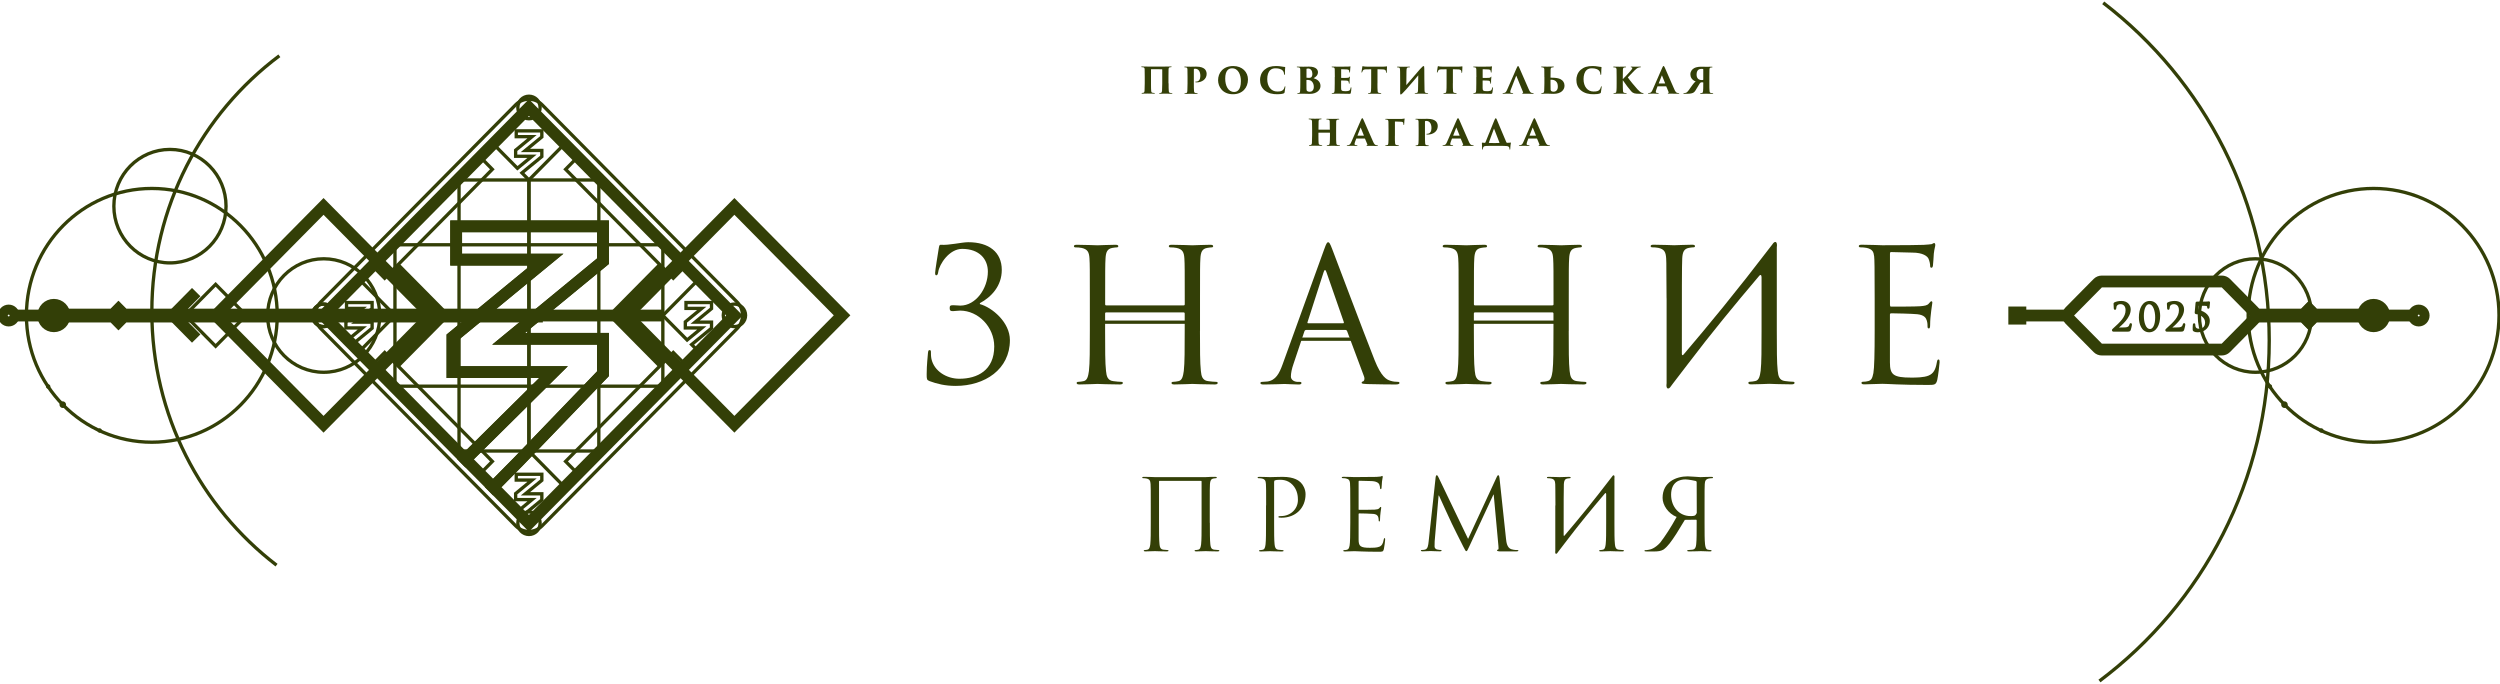 <?xml version="1.0" encoding="UTF-8"?> <svg xmlns="http://www.w3.org/2000/svg" width="212" height="58" viewBox="0 0 212 58" fill="none"><g clip-path="url(#clip0_34_322)"><path d="M83.086 25.785C84.14 26.068 85.64 27.335 85.64 28.841C85.64 31.33 83.504 32.725 81.043 32.725C80.147 32.725 79.466 32.553 78.829 32.319C78.582 32.224 78.582 32.147 78.582 31.724C78.582 30.941 78.675 30.19 78.691 29.94C78.707 29.768 78.736 29.69 78.817 29.69C78.926 29.69 78.942 29.735 78.942 29.862C78.942 30.001 78.942 30.223 78.987 30.44C79.218 31.474 80.272 32.118 81.355 32.118C82.871 32.118 84.311 31.412 84.311 29.378C84.311 27.733 82.964 26.339 81.416 26.339C81.213 26.339 80.982 26.384 80.811 26.384C80.609 26.384 80.532 26.339 80.532 26.117C80.532 25.912 80.609 25.883 80.828 25.883C81.136 25.883 81.229 25.916 81.432 25.916C82.749 25.916 83.771 24.46 83.771 23.033C83.771 21.983 83.058 21.105 81.59 21.105C80.491 21.105 79.656 22.405 79.563 23.061C79.53 23.295 79.47 23.344 79.392 23.344C79.316 23.344 79.299 23.266 79.299 23.139C79.299 22.951 79.53 21.527 79.607 21.056C79.64 20.838 79.668 20.744 79.778 20.756C80.443 20.818 81.557 20.539 82.101 20.539C83.865 20.539 84.951 21.384 84.951 22.889C84.951 24.251 84.067 25.19 83.094 25.707V25.785H83.086Z" fill="#333F07"></path><path d="M101.757 28.058C101.757 29.563 101.757 30.798 101.834 31.458C101.878 31.913 101.971 32.258 102.438 32.319C102.653 32.352 102.993 32.381 103.135 32.381C103.228 32.381 103.261 32.426 103.261 32.475C103.261 32.553 103.184 32.602 103.013 32.602C102.162 32.602 101.185 32.557 101.108 32.557C101.031 32.557 100.054 32.602 99.592 32.602C99.421 32.602 99.344 32.569 99.344 32.475C99.344 32.43 99.377 32.381 99.47 32.381C99.608 32.381 99.794 32.348 99.936 32.319C100.244 32.258 100.321 31.913 100.386 31.458C100.463 30.802 100.463 29.563 100.463 28.058V26.585C100.463 26.524 100.419 26.491 100.37 26.491H93.806C93.761 26.491 93.713 26.507 93.713 26.585V28.058C93.713 29.563 93.713 30.798 93.79 31.458C93.834 31.913 93.928 32.258 94.394 32.319C94.609 32.352 94.949 32.381 95.091 32.381C95.185 32.381 95.217 32.426 95.217 32.475C95.217 32.553 95.14 32.602 94.969 32.602C94.118 32.602 93.141 32.557 93.064 32.557C92.987 32.557 92.01 32.602 91.547 32.602C91.377 32.602 91.3 32.569 91.3 32.475C91.3 32.43 91.333 32.381 91.426 32.381C91.564 32.381 91.75 32.348 91.892 32.319C92.201 32.258 92.277 31.913 92.342 31.458C92.419 30.802 92.419 29.563 92.419 28.058V25.301C92.419 22.857 92.419 22.418 92.387 21.917C92.355 21.384 92.233 21.134 91.722 21.023C91.596 20.99 91.337 20.978 91.195 20.978C91.134 20.978 91.069 20.945 91.069 20.884C91.069 20.789 91.146 20.757 91.317 20.757C92.014 20.757 92.987 20.802 93.068 20.802C93.145 20.802 94.122 20.757 94.585 20.757C94.755 20.757 94.832 20.789 94.832 20.884C94.832 20.945 94.771 20.978 94.706 20.978C94.597 20.978 94.503 20.994 94.321 21.023C93.903 21.101 93.778 21.368 93.749 21.917C93.717 22.418 93.717 23.029 93.717 25.474V25.802C93.717 25.88 93.761 25.896 93.81 25.896H100.374C100.419 25.896 100.467 25.88 100.467 25.802V25.474C100.467 23.029 100.467 22.418 100.435 21.917C100.402 21.384 100.281 21.134 99.77 21.023C99.644 20.99 99.385 20.978 99.243 20.978C99.182 20.978 99.117 20.945 99.117 20.884C99.117 20.789 99.194 20.757 99.364 20.757C100.062 20.757 101.035 20.802 101.112 20.802C101.189 20.802 102.166 20.757 102.628 20.757C102.799 20.757 102.876 20.789 102.876 20.884C102.876 20.945 102.815 20.978 102.75 20.978C102.641 20.978 102.547 20.994 102.365 21.023C101.947 21.101 101.821 21.368 101.793 21.917C101.761 22.418 101.761 22.857 101.761 25.301V28.058H101.757Z" fill="#333F07"></path><path d="M112.963 21.101C113.194 21.695 115.626 28.164 116.571 30.547C117.127 31.941 117.577 32.192 117.901 32.286C118.132 32.364 118.367 32.38 118.521 32.38C118.614 32.38 118.675 32.397 118.675 32.475C118.675 32.569 118.538 32.602 118.367 32.602C118.136 32.602 117.005 32.602 115.935 32.569C115.639 32.552 115.468 32.552 115.468 32.458C115.468 32.397 115.529 32.347 115.578 32.347C115.61 32.347 115.704 32.269 115.704 32.13C115.704 32.085 115.704 31.991 115.671 31.925L114.232 28.073C114.199 28.012 114.171 27.979 114.094 27.979H110.765C110.688 27.979 110.639 28.024 110.611 28.106L109.683 30.879C109.545 31.269 109.468 31.646 109.468 31.929C109.468 32.241 109.792 32.384 110.056 32.384H110.21C110.319 32.384 110.364 32.417 110.364 32.479C110.364 32.573 110.271 32.606 110.133 32.606C109.76 32.606 109.095 32.561 108.925 32.561C108.754 32.561 107.903 32.606 107.177 32.606C106.974 32.606 106.881 32.573 106.881 32.479C106.881 32.417 106.942 32.384 107.019 32.384C107.128 32.384 107.343 32.368 107.469 32.352C108.182 32.257 108.491 31.662 108.771 30.879L112.286 21.154C112.472 20.637 112.533 20.543 112.626 20.543C112.715 20.538 112.776 20.616 112.963 21.101ZM113.891 27.413C113.968 27.413 113.968 27.368 113.952 27.302L112.48 23.073C112.436 22.946 112.403 22.901 112.355 22.901C112.322 22.901 112.278 22.963 112.245 23.073L110.883 27.302C110.85 27.38 110.883 27.413 110.927 27.413H113.891Z" fill="#333F07"></path><path d="M133.028 28.058C133.028 29.563 133.028 30.798 133.105 31.458C133.15 31.913 133.243 32.258 133.709 32.319C133.924 32.352 134.264 32.381 134.406 32.381C134.5 32.381 134.532 32.426 134.532 32.475C134.532 32.553 134.455 32.602 134.285 32.602C133.433 32.602 132.456 32.557 132.379 32.557C132.302 32.557 131.325 32.602 130.863 32.602C130.692 32.602 130.616 32.569 130.616 32.475C130.616 32.43 130.648 32.381 130.741 32.381C130.879 32.381 131.065 32.348 131.207 32.319C131.516 32.258 131.592 31.913 131.657 31.458C131.734 30.802 131.734 29.563 131.734 28.058V26.585C131.734 26.524 131.69 26.491 131.641 26.491H125.077C125.032 26.491 124.984 26.507 124.984 26.585V28.058C124.984 29.563 124.984 30.798 125.061 31.458C125.105 31.913 125.199 32.258 125.665 32.319C125.88 32.352 126.22 32.381 126.362 32.381C126.456 32.381 126.488 32.426 126.488 32.475C126.488 32.553 126.411 32.602 126.241 32.602C125.389 32.602 124.412 32.557 124.335 32.557C124.258 32.557 123.281 32.602 122.819 32.602C122.648 32.602 122.572 32.569 122.572 32.475C122.572 32.43 122.604 32.381 122.697 32.381C122.835 32.381 123.021 32.348 123.163 32.319C123.472 32.258 123.549 31.913 123.613 31.458C123.69 30.802 123.69 29.563 123.69 28.058V25.301C123.69 22.857 123.69 22.418 123.658 21.917C123.626 21.384 123.504 21.134 122.993 21.023C122.867 20.99 122.608 20.978 122.466 20.978C122.405 20.978 122.34 20.945 122.34 20.884C122.34 20.789 122.418 20.757 122.588 20.757C123.285 20.757 124.258 20.802 124.339 20.802C124.42 20.802 125.393 20.757 125.856 20.757C126.026 20.757 126.103 20.789 126.103 20.884C126.103 20.945 126.042 20.978 125.977 20.978C125.868 20.978 125.775 20.994 125.592 21.023C125.174 21.101 125.049 21.368 125.02 21.917C124.988 22.418 124.988 23.029 124.988 25.474V25.802C124.988 25.88 125.032 25.896 125.081 25.896H131.645C131.69 25.896 131.739 25.88 131.739 25.802V25.474C131.739 23.029 131.739 22.418 131.706 21.917C131.674 21.384 131.552 21.134 131.041 21.023C130.915 20.99 130.656 20.978 130.514 20.978C130.453 20.978 130.388 20.945 130.388 20.884C130.388 20.789 130.465 20.757 130.636 20.757C131.333 20.757 132.306 20.802 132.383 20.802C132.46 20.802 133.437 20.757 133.9 20.757C134.07 20.757 134.147 20.789 134.147 20.884C134.147 20.945 134.086 20.978 134.021 20.978C133.912 20.978 133.818 20.994 133.636 21.023C133.218 21.101 133.093 21.368 133.064 21.917C133.032 22.418 133.032 22.857 133.032 25.301V28.058H133.028Z" fill="#333F07"></path><path d="M141.324 25.296C141.291 22.852 141.324 22.413 141.291 21.913C141.259 21.379 141.137 21.129 140.626 21.018C140.501 20.985 140.241 20.973 140.099 20.973C140.039 20.973 139.974 20.94 139.974 20.879C139.974 20.785 140.05 20.752 140.221 20.752C140.918 20.752 141.891 20.797 141.972 20.797C142.053 20.797 143.026 20.752 143.489 20.752C143.659 20.752 143.736 20.785 143.736 20.879C143.736 20.94 143.675 20.973 143.61 20.973C143.501 20.973 143.408 20.99 143.225 21.018C142.807 21.096 142.682 21.363 142.653 21.913C142.621 22.413 142.621 24.841 142.621 30.009C142.621 30.137 142.698 30.149 142.759 30.071C144.956 27.487 147.126 24.87 150.3 20.719C150.503 20.391 150.75 20.452 150.673 20.969C150.673 22.409 150.673 23.192 150.673 25.292V28.049C150.673 29.554 150.673 30.789 150.75 31.449C150.795 31.904 150.888 32.249 151.354 32.31C151.569 32.343 151.91 32.372 152.052 32.372C152.145 32.372 152.177 32.417 152.177 32.466C152.177 32.544 152.1 32.593 151.93 32.593C151.079 32.593 150.101 32.548 150.025 32.548C149.947 32.548 148.97 32.593 148.508 32.593C148.338 32.593 148.261 32.561 148.261 32.466C148.261 32.421 148.293 32.372 148.387 32.372C148.524 32.372 148.711 32.339 148.853 32.31C149.161 32.249 149.238 31.904 149.303 31.449C149.38 30.793 149.38 29.554 149.38 28.049V23.52C149.38 23.332 149.303 23.237 149.165 23.41C147.121 25.822 145.094 28.282 143.173 30.817L141.887 32.495L141.701 32.745C141.498 33.073 141.251 33.012 141.328 32.495V25.296H141.324Z" fill="#333F07"></path><path d="M160.274 25.846C160.274 25.957 160.29 26.002 160.367 26.002C160.57 26.002 162.471 26.002 162.828 25.969C163.201 25.937 163.416 25.908 163.554 25.752C163.663 25.625 163.724 25.547 163.785 25.547C163.829 25.547 163.862 25.58 163.862 25.674C163.862 25.736 163.675 26.786 163.675 27.553C163.675 27.725 163.659 27.852 163.566 27.852C163.489 27.852 163.456 27.791 163.456 27.713C163.456 27.557 163.456 27.401 163.396 27.196C163.335 26.978 163.193 26.712 162.589 26.646C162.171 26.601 160.639 26.568 160.375 26.568C160.298 26.568 160.266 26.613 160.266 26.679V30.736C160.266 31.769 160.545 32.02 162.062 32.02C162.463 32.02 163.144 32.02 163.55 31.847C163.951 31.675 164.137 31.363 164.247 30.719C164.279 30.547 164.308 30.485 164.385 30.485C164.478 30.485 164.478 30.613 164.478 30.719C164.478 30.846 164.352 31.909 164.275 32.237C164.166 32.643 164.044 32.643 163.44 32.643C161.101 32.643 160.067 32.548 159.617 32.548C159.215 32.548 158.441 32.594 158.101 32.594C157.93 32.594 157.853 32.561 157.853 32.467C157.853 32.421 157.885 32.372 157.979 32.372C158.117 32.372 158.303 32.356 158.445 32.311C158.693 32.233 158.769 32.093 158.863 31.638C158.94 31.232 158.972 29.96 158.972 28.053V25.297C158.972 22.663 158.956 22.007 158.928 21.741C158.883 21.363 158.79 21.129 158.279 21.019C158.153 20.986 157.894 20.974 157.752 20.974C157.691 20.974 157.626 20.941 157.626 20.879C157.626 20.785 157.703 20.752 157.874 20.752C158.571 20.752 159.544 20.797 159.625 20.797C161.295 20.797 162.876 20.781 163.124 20.764C163.371 20.748 163.744 20.719 163.805 20.703C163.898 20.67 163.959 20.608 164.02 20.608C164.081 20.608 164.113 20.703 164.113 20.781C164.113 20.892 164.036 21.08 163.987 21.515C163.971 21.671 163.943 22.36 163.911 22.549C163.894 22.627 163.866 22.704 163.785 22.704C163.704 22.704 163.675 22.643 163.675 22.532C163.675 22.405 163.631 22.142 163.537 21.938C163.444 21.732 163.071 21.421 162.159 21.421C162.066 21.421 160.671 21.375 160.363 21.375C160.302 21.375 160.269 21.408 160.269 21.515V25.846H160.274Z" fill="#333F07"></path><path d="M102.596 44.336C102.596 45.14 102.596 45.8 102.636 46.153C102.661 46.395 102.709 46.579 102.961 46.612C103.078 46.629 103.261 46.645 103.334 46.645C103.383 46.645 103.399 46.67 103.399 46.694C103.399 46.735 103.358 46.76 103.265 46.76C102.811 46.76 102.288 46.736 102.247 46.736C102.207 46.736 101.684 46.76 101.436 46.76C101.347 46.76 101.303 46.743 101.303 46.694C101.303 46.67 101.319 46.645 101.367 46.645C101.44 46.645 101.542 46.629 101.615 46.612C101.781 46.579 101.821 46.395 101.854 46.153C101.894 45.8 101.894 45.14 101.894 44.336V40.825C101.894 40.792 101.87 40.776 101.846 40.776H98.335C98.31 40.776 98.286 40.784 98.286 40.825V44.336C98.286 45.14 98.286 45.8 98.327 46.153C98.351 46.395 98.399 46.579 98.651 46.612C98.768 46.629 98.951 46.645 99.024 46.645C99.073 46.645 99.089 46.67 99.089 46.694C99.089 46.735 99.048 46.76 98.955 46.76C98.501 46.76 97.978 46.736 97.937 46.736C97.897 46.736 97.374 46.76 97.126 46.76C97.037 46.76 96.993 46.743 96.993 46.694C96.993 46.67 97.009 46.645 97.058 46.645C97.131 46.645 97.232 46.629 97.305 46.612C97.471 46.579 97.511 46.395 97.544 46.153C97.585 45.8 97.585 45.14 97.585 44.336V42.859C97.585 41.551 97.585 41.317 97.568 41.05C97.552 40.767 97.487 40.632 97.212 40.575C97.147 40.558 97.005 40.55 96.928 40.55C96.895 40.55 96.863 40.534 96.863 40.501C96.863 40.452 96.903 40.435 96.997 40.435C97.37 40.435 97.893 40.46 97.933 40.46H102.239C102.669 40.435 102.803 40.435 103.05 40.435C103.139 40.435 103.184 40.452 103.184 40.501C103.184 40.534 103.151 40.55 103.119 40.55C103.062 40.55 103.009 40.558 102.912 40.575C102.689 40.616 102.624 40.759 102.604 41.05C102.588 41.317 102.588 41.555 102.588 42.859V44.336H102.596Z" fill="#333F07"></path><path d="M107.368 42.86C107.368 41.552 107.368 41.318 107.351 41.052C107.335 40.769 107.27 40.633 106.995 40.576C106.93 40.559 106.788 40.551 106.711 40.551C106.678 40.551 106.646 40.535 106.646 40.502C106.646 40.453 106.686 40.437 106.78 40.437C107.153 40.437 107.652 40.461 107.716 40.461C107.899 40.461 108.377 40.437 108.758 40.437C109.792 40.437 110.165 40.789 110.299 40.912C110.482 41.089 110.712 41.466 110.712 41.909C110.712 43.099 109.853 43.903 108.673 43.903C108.633 43.903 108.539 43.903 108.499 43.894C108.458 43.894 108.41 43.878 108.41 43.837C108.41 43.771 108.458 43.763 108.633 43.763C109.435 43.763 110.064 43.168 110.064 42.397C110.064 42.122 110.04 41.56 109.602 41.105C109.164 40.654 108.657 40.687 108.466 40.687C108.324 40.687 108.187 40.703 108.11 40.736C108.061 40.752 108.045 40.81 108.045 40.896V44.341C108.045 45.145 108.045 45.806 108.085 46.158C108.11 46.4 108.158 46.585 108.41 46.618C108.527 46.634 108.71 46.651 108.783 46.651C108.831 46.651 108.848 46.675 108.848 46.7C108.848 46.741 108.807 46.766 108.714 46.766C108.259 46.766 107.737 46.741 107.696 46.741C107.672 46.741 107.149 46.766 106.901 46.766C106.812 46.766 106.768 46.749 106.768 46.7C106.768 46.675 106.784 46.651 106.832 46.651C106.906 46.651 107.007 46.634 107.08 46.618C107.246 46.585 107.286 46.4 107.319 46.158C107.359 45.806 107.359 45.145 107.359 44.341V42.86H107.368Z" fill="#333F07"></path><path d="M115.205 43.151C115.205 43.209 115.214 43.233 115.254 43.233C115.364 43.233 116.381 43.233 116.572 43.217C116.77 43.2 116.888 43.184 116.961 43.098C117.018 43.032 117.05 42.987 117.087 42.987C117.111 42.987 117.127 43.004 117.127 43.053C117.127 43.086 117.026 43.648 117.026 44.058C117.026 44.148 117.018 44.218 116.969 44.218C116.929 44.218 116.912 44.185 116.912 44.144C116.912 44.062 116.912 43.976 116.88 43.869C116.847 43.75 116.77 43.611 116.45 43.578C116.227 43.553 115.408 43.537 115.266 43.537C115.226 43.537 115.21 43.562 115.21 43.594V45.764C115.21 46.318 115.359 46.453 116.17 46.453C116.385 46.453 116.75 46.453 116.965 46.363C117.18 46.273 117.281 46.105 117.338 45.76C117.354 45.67 117.37 45.633 117.411 45.633C117.46 45.633 117.46 45.698 117.46 45.76C117.46 45.825 117.395 46.396 117.35 46.572C117.293 46.789 117.224 46.789 116.904 46.789C115.655 46.789 115.1 46.74 114.857 46.74C114.642 46.74 114.228 46.765 114.046 46.765C113.957 46.765 113.912 46.748 113.912 46.699C113.912 46.675 113.928 46.65 113.977 46.65C114.05 46.65 114.151 46.642 114.224 46.617C114.358 46.576 114.398 46.498 114.447 46.256C114.488 46.039 114.504 45.358 114.504 44.337V42.86C114.504 41.453 114.496 41.1 114.48 40.957C114.455 40.756 114.407 40.629 114.131 40.571C114.066 40.555 113.924 40.547 113.847 40.547C113.815 40.547 113.782 40.53 113.782 40.497C113.782 40.448 113.823 40.432 113.916 40.432C114.289 40.432 114.812 40.457 114.853 40.457C115.749 40.457 116.592 40.448 116.726 40.44C116.86 40.432 117.058 40.416 117.091 40.407C117.139 40.391 117.172 40.358 117.208 40.358C117.241 40.358 117.257 40.407 117.257 40.448C117.257 40.506 117.216 40.608 117.192 40.842C117.184 40.924 117.168 41.293 117.152 41.396C117.143 41.437 117.127 41.478 117.087 41.478C117.046 41.478 117.03 41.445 117.03 41.388C117.03 41.322 117.005 41.178 116.957 41.068C116.908 40.957 116.71 40.793 116.219 40.793C116.17 40.793 115.424 40.768 115.258 40.768C115.226 40.768 115.21 40.785 115.21 40.842V43.151H115.205Z" fill="#333F07"></path><path d="M127.709 45.682C127.741 45.986 127.798 46.453 128.155 46.572C128.394 46.646 128.609 46.646 128.694 46.646C128.735 46.646 128.759 46.654 128.759 46.687C128.759 46.736 128.686 46.761 128.584 46.761C128.467 46.761 128.086 46.761 127.741 46.761C127.526 46.761 127.32 46.769 127.202 46.761C127.011 46.745 126.946 46.728 126.946 46.658C126.946 46.626 127.003 46.609 127.048 46.601C127.088 46.593 127.08 46.416 127.064 46.265L126.667 41.941H126.642L124.615 46.297C124.441 46.667 124.417 46.74 124.343 46.74C124.287 46.74 124.242 46.658 124.088 46.355C123.873 45.945 123.16 44.497 123.119 44.411C123.046 44.259 122.118 42.249 122.024 42.023H121.992L121.66 45.912C121.651 46.047 121.651 46.195 121.651 46.339C121.651 46.466 121.741 46.572 121.866 46.597C122.008 46.63 122.13 46.638 122.183 46.638C122.215 46.638 122.247 46.654 122.247 46.679C122.247 46.736 122.199 46.753 122.097 46.753C121.789 46.753 121.392 46.728 121.327 46.728C121.254 46.728 120.857 46.753 120.63 46.753C120.549 46.753 120.488 46.736 120.488 46.679C120.488 46.654 120.528 46.638 120.569 46.638C120.634 46.638 120.695 46.638 120.816 46.613C121.088 46.564 121.112 46.236 121.149 45.916L121.745 40.452C121.761 40.362 121.785 40.301 121.834 40.301C121.883 40.301 121.915 40.334 121.96 40.428L124.494 45.699L126.93 40.436C126.963 40.362 126.995 40.301 127.056 40.301C127.113 40.301 127.137 40.366 127.157 40.526L127.709 45.682Z" fill="#333F07"></path><path d="M131.901 42.861C131.885 41.553 131.901 41.319 131.885 41.052C131.869 40.769 131.804 40.634 131.528 40.576C131.464 40.56 131.321 40.552 131.245 40.552C131.212 40.552 131.18 40.535 131.18 40.502C131.18 40.453 131.22 40.437 131.313 40.437C131.686 40.437 132.209 40.461 132.25 40.461C132.29 40.461 132.814 40.437 133.061 40.437C133.15 40.437 133.194 40.453 133.194 40.502C133.194 40.535 133.162 40.552 133.13 40.552C133.073 40.552 133.02 40.56 132.923 40.576C132.7 40.617 132.631 40.761 132.615 41.052C132.598 41.319 132.598 42.619 132.598 45.383C132.598 45.449 132.639 45.457 132.672 45.416C133.847 44.034 135.007 42.635 136.706 40.412C136.815 40.236 136.945 40.269 136.904 40.547C136.904 41.319 136.904 41.737 136.904 42.861V44.337C136.904 45.142 136.904 45.802 136.945 46.155C136.969 46.397 137.018 46.581 137.269 46.614C137.387 46.63 137.569 46.647 137.642 46.647C137.691 46.647 137.707 46.671 137.707 46.696C137.707 46.737 137.667 46.762 137.573 46.762C137.119 46.762 136.596 46.737 136.556 46.737C136.515 46.737 135.992 46.762 135.745 46.762C135.656 46.762 135.611 46.745 135.611 46.696C135.611 46.671 135.627 46.647 135.676 46.647C135.749 46.647 135.85 46.63 135.923 46.614C136.089 46.581 136.13 46.397 136.162 46.155C136.203 45.802 136.203 45.142 136.203 44.337V41.917C136.203 41.815 136.162 41.766 136.085 41.86C134.991 43.152 133.908 44.465 132.878 45.822L132.189 46.721L132.088 46.856C131.978 47.032 131.848 46.999 131.889 46.721V42.861H131.901Z" fill="#333F07"></path><path d="M142.876 44.083L142.155 45.264C141.725 45.925 141.417 46.355 141.06 46.605C140.845 46.724 140.638 46.773 140.172 46.765H139.649C139.499 46.765 139.45 46.749 139.45 46.7C139.45 46.675 139.483 46.651 139.523 46.651C139.572 46.659 139.625 46.651 139.779 46.626C139.985 46.601 140.334 46.499 140.78 46.023C141.202 45.477 141.709 44.698 142.179 43.837C141.457 43.546 140.987 42.832 140.987 42.221C140.987 40.88 142.13 40.395 143.116 40.395C143.371 40.395 144.101 40.461 144.194 40.461C144.235 40.461 144.757 40.436 145.131 40.436C145.22 40.436 145.264 40.453 145.264 40.502C145.264 40.535 145.232 40.551 145.199 40.551C145.127 40.551 144.985 40.559 144.92 40.576C144.648 40.633 144.579 40.769 144.563 41.052C144.547 41.318 144.547 41.556 144.547 42.86V44.337C144.547 45.141 144.547 45.801 144.587 46.154C144.62 46.396 144.66 46.581 144.826 46.614C144.9 46.63 145.001 46.646 145.074 46.646C145.123 46.646 145.139 46.671 145.139 46.695C145.139 46.745 145.098 46.761 145.005 46.761C144.757 46.761 144.235 46.736 144.226 46.736C144.186 46.736 143.663 46.761 143.209 46.761C143.12 46.761 143.075 46.736 143.075 46.695C143.075 46.671 143.091 46.646 143.14 46.646C143.213 46.646 143.395 46.63 143.513 46.614C143.76 46.581 143.813 46.396 143.837 46.154C143.878 45.801 143.878 45.141 143.878 44.337V44.136C143.878 44.095 143.862 44.07 143.821 44.07L142.876 44.083ZM143.813 40.789C143.732 40.764 143.168 40.654 142.917 40.654C142.479 40.654 141.717 40.83 141.709 41.946C141.709 43.016 142.43 43.763 143.347 43.763C143.679 43.763 143.768 43.755 143.886 43.505L143.878 40.892C143.878 40.843 143.853 40.806 143.813 40.789Z" fill="#333F07"></path><path d="M99.097 7.068C99.097 7.359 99.097 7.585 99.113 7.712C99.125 7.815 99.145 7.864 99.235 7.88C99.275 7.884 99.336 7.889 99.368 7.893C99.409 7.893 99.421 7.909 99.421 7.921C99.421 7.942 99.393 7.95 99.356 7.95C99.15 7.95 98.846 7.942 98.793 7.942C98.74 7.942 98.505 7.95 98.359 7.95C98.306 7.95 98.294 7.934 98.294 7.917C98.294 7.901 98.31 7.889 98.347 7.889C98.375 7.884 98.412 7.884 98.44 7.876C98.513 7.86 98.529 7.802 98.541 7.704C98.553 7.577 98.558 7.384 98.558 7.093V5.895C98.558 5.883 98.549 5.875 98.541 5.875C98.489 5.87 98.31 5.866 98.063 5.866C97.751 5.866 97.658 5.87 97.629 5.87C97.621 5.87 97.605 5.879 97.605 5.895V7.163C97.605 7.454 97.609 7.577 97.621 7.708C97.629 7.798 97.649 7.856 97.739 7.868C97.799 7.876 97.84 7.88 97.876 7.884C97.909 7.884 97.933 7.893 97.933 7.913C97.933 7.93 97.917 7.942 97.872 7.942C97.702 7.942 97.345 7.934 97.313 7.934C97.285 7.934 96.968 7.942 96.871 7.942C96.839 7.942 96.806 7.938 96.806 7.913C96.806 7.893 96.818 7.884 96.859 7.88C96.887 7.876 96.919 7.876 96.956 7.868C97.029 7.86 97.053 7.778 97.058 7.688C97.066 7.56 97.074 7.347 97.074 7.056V6.527C97.074 6.051 97.07 5.961 97.066 5.866C97.062 5.776 97.033 5.723 96.944 5.706C96.903 5.702 96.867 5.702 96.835 5.698C96.782 5.694 96.774 5.678 96.774 5.665C96.774 5.645 96.806 5.637 96.839 5.637C97.009 5.637 97.244 5.645 97.309 5.645H98.789C98.805 5.645 99.17 5.637 99.291 5.637C99.348 5.637 99.356 5.649 99.356 5.665C99.356 5.682 99.352 5.694 99.303 5.694C99.275 5.698 99.255 5.698 99.202 5.706C99.125 5.719 99.101 5.768 99.093 5.879C99.085 5.977 99.085 6.039 99.085 6.514V7.068H99.097Z" fill="#333F07"></path><path d="M100.703 6.531C100.703 6.195 100.703 5.973 100.694 5.875C100.687 5.789 100.662 5.735 100.589 5.719C100.549 5.711 100.512 5.711 100.475 5.707C100.435 5.707 100.423 5.694 100.423 5.678C100.423 5.661 100.431 5.649 100.488 5.649C100.618 5.649 100.926 5.657 100.978 5.657C101.124 5.657 101.29 5.649 101.432 5.649C101.842 5.649 102.04 5.748 102.162 5.858C102.227 5.924 102.324 6.055 102.324 6.264C102.324 6.736 101.899 6.986 101.481 6.986C101.461 6.986 101.408 6.982 101.388 6.978C101.372 6.974 101.355 6.966 101.355 6.949C101.355 6.933 101.368 6.921 101.42 6.921C101.672 6.921 101.789 6.724 101.789 6.449C101.789 6.24 101.749 6.072 101.643 5.953C101.566 5.867 101.461 5.83 101.355 5.83C101.315 5.83 101.29 5.834 101.274 5.834C101.25 5.838 101.238 5.858 101.238 5.912V7.077C101.238 7.314 101.238 7.593 101.254 7.721C101.258 7.811 101.283 7.868 101.372 7.885C101.412 7.893 101.469 7.897 101.505 7.901C101.55 7.901 101.562 7.909 101.562 7.934C101.562 7.95 101.546 7.962 101.501 7.962C101.294 7.962 100.974 7.954 100.946 7.954C100.93 7.954 100.601 7.962 100.5 7.962C100.459 7.962 100.439 7.954 100.439 7.934C100.439 7.913 100.463 7.905 100.496 7.905C100.524 7.901 100.557 7.901 100.585 7.893C100.646 7.88 100.674 7.839 100.687 7.721C100.698 7.593 100.703 7.376 100.703 7.081V6.531Z" fill="#333F07"></path><path d="M103.293 6.805C103.293 6.194 103.699 5.599 104.583 5.599C105.349 5.599 105.828 6.116 105.828 6.736C105.828 7.445 105.349 7.991 104.563 7.991C103.675 7.995 103.293 7.347 103.293 6.805ZM105.228 6.875C105.228 6.37 105.021 5.792 104.485 5.792C104.21 5.792 103.898 5.948 103.898 6.67C103.898 7.248 104.137 7.798 104.656 7.798C104.842 7.798 105.228 7.716 105.228 6.875Z" fill="#333F07"></path><path d="M107.234 7.658C106.938 7.404 106.853 7.088 106.853 6.76C106.853 6.551 106.922 6.174 107.226 5.915C107.486 5.694 107.786 5.599 108.224 5.599C108.394 5.599 108.536 5.616 108.654 5.636C108.787 5.657 108.86 5.673 108.953 5.677C108.986 5.681 108.986 5.698 108.986 5.718C108.986 5.743 108.978 5.817 108.97 5.919C108.966 6.022 108.966 6.198 108.962 6.276C108.958 6.321 108.953 6.35 108.925 6.35C108.901 6.35 108.893 6.329 108.889 6.284C108.884 6.219 108.872 6.096 108.775 5.985C108.67 5.87 108.459 5.792 108.167 5.792C107.989 5.792 107.842 5.833 107.725 5.94C107.543 6.1 107.462 6.387 107.462 6.711C107.462 7.338 107.798 7.761 108.305 7.761C108.552 7.761 108.706 7.74 108.824 7.605C108.864 7.56 108.901 7.49 108.925 7.4C108.941 7.334 108.949 7.314 108.974 7.314C108.994 7.314 108.998 7.343 108.998 7.367C108.998 7.42 108.962 7.683 108.933 7.831C108.929 7.876 108.905 7.9 108.856 7.921C108.734 7.97 108.532 7.991 108.337 7.991C107.936 7.995 107.551 7.925 107.234 7.658Z" fill="#333F07"></path><path d="M110.267 6.531C110.267 6.084 110.263 5.998 110.263 5.899C110.259 5.776 110.219 5.727 110.13 5.715C110.093 5.711 110.052 5.711 110.02 5.707C109.975 5.702 109.967 5.69 109.967 5.678C109.967 5.653 109.992 5.649 110.028 5.649C110.21 5.649 110.365 5.657 110.51 5.657C110.709 5.657 110.887 5.649 111.005 5.649C111.642 5.649 111.763 5.949 111.763 6.121C111.763 6.367 111.593 6.527 111.394 6.629C111.711 6.728 111.978 6.921 111.978 7.29C111.978 7.63 111.666 7.962 111.066 7.962C110.956 7.962 110.6 7.946 110.507 7.946C110.373 7.946 110.231 7.954 110.069 7.954C110.028 7.954 110.004 7.946 110.004 7.926C110.004 7.905 110.02 7.897 110.065 7.897C110.105 7.893 110.13 7.893 110.154 7.885C110.206 7.876 110.243 7.831 110.251 7.716C110.263 7.548 110.267 7.372 110.267 6.986V6.531ZM110.786 7.048C110.786 7.195 110.782 7.409 110.79 7.565C110.798 7.663 110.811 7.7 110.867 7.733C110.932 7.774 111.005 7.782 111.066 7.782C111.224 7.782 111.411 7.671 111.411 7.368C111.411 7.208 111.37 7.027 111.232 6.896C111.151 6.818 111.046 6.785 110.952 6.781C110.904 6.777 110.831 6.777 110.802 6.781C110.79 6.781 110.786 6.785 110.786 6.802V7.048ZM110.786 6.564C110.786 6.588 110.798 6.593 110.815 6.593C110.863 6.601 110.961 6.605 111.005 6.605C111.074 6.605 111.143 6.593 111.188 6.556C111.253 6.502 111.289 6.396 111.289 6.264C111.289 6.018 111.167 5.809 110.928 5.809C110.88 5.809 110.843 5.813 110.819 5.825C110.802 5.83 110.79 5.838 110.79 5.879V6.564H110.786Z" fill="#333F07"></path><path d="M113.194 6.531C113.194 6.034 113.19 5.973 113.186 5.874C113.182 5.784 113.154 5.735 113.077 5.714C113.049 5.71 113.008 5.71 112.975 5.706C112.935 5.702 112.923 5.69 112.923 5.673C112.923 5.657 112.939 5.645 112.988 5.645C113.158 5.645 113.304 5.653 113.438 5.653C113.502 5.653 114.241 5.649 114.289 5.649C114.35 5.649 114.423 5.645 114.451 5.637C114.471 5.632 114.488 5.624 114.5 5.624C114.516 5.624 114.52 5.637 114.52 5.653C114.52 5.669 114.512 5.698 114.504 5.788C114.496 5.85 114.488 5.956 114.48 6.116C114.48 6.141 114.467 6.157 114.451 6.157C114.435 6.157 114.423 6.141 114.423 6.116C114.423 6.084 114.419 6.051 114.407 6.01C114.39 5.94 114.354 5.899 114.208 5.887C114.107 5.879 113.847 5.87 113.754 5.87C113.738 5.87 113.73 5.879 113.73 5.899V6.572C113.73 6.592 113.734 6.609 113.754 6.609C113.839 6.613 114.082 6.609 114.192 6.605C114.338 6.6 114.378 6.588 114.411 6.535C114.427 6.506 114.439 6.494 114.451 6.494C114.471 6.494 114.471 6.51 114.471 6.531C114.471 6.559 114.455 6.67 114.447 6.789C114.443 6.859 114.443 7.011 114.443 7.043C114.443 7.084 114.435 7.101 114.415 7.101C114.395 7.101 114.386 7.08 114.382 7.052C114.378 7.027 114.378 7.006 114.374 6.982C114.362 6.892 114.321 6.842 114.172 6.834C114.086 6.83 113.839 6.822 113.746 6.822C113.73 6.822 113.725 6.838 113.725 6.863V7.072C113.725 7.175 113.721 7.355 113.725 7.47C113.73 7.683 113.77 7.733 114.107 7.733C114.184 7.733 114.301 7.728 114.386 7.696C114.471 7.663 114.508 7.593 114.532 7.454C114.54 7.417 114.553 7.4 114.569 7.4C114.593 7.4 114.597 7.429 114.597 7.466C114.597 7.585 114.565 7.819 114.549 7.876C114.528 7.954 114.508 7.958 114.395 7.958C113.977 7.958 113.754 7.942 113.433 7.942C113.292 7.942 113.166 7.95 113 7.95C112.947 7.95 112.927 7.942 112.927 7.921C112.927 7.905 112.943 7.892 112.988 7.892C113.024 7.888 113.052 7.888 113.077 7.88C113.162 7.868 113.174 7.753 113.178 7.56C113.186 7.437 113.186 7.257 113.186 7.068V6.531H113.194Z" fill="#333F07"></path><path d="M116.807 7.068C116.807 7.306 116.807 7.589 116.823 7.716C116.827 7.794 116.851 7.86 116.941 7.876C116.981 7.88 117.017 7.885 117.07 7.893C117.119 7.897 117.131 7.905 117.131 7.926C117.131 7.942 117.115 7.954 117.062 7.954C116.855 7.954 116.563 7.946 116.515 7.946C116.462 7.946 116.17 7.954 116.073 7.954C116.024 7.954 116.004 7.95 116.004 7.926C116.004 7.905 116.028 7.897 116.065 7.897C116.093 7.893 116.129 7.893 116.162 7.885C116.227 7.872 116.251 7.807 116.259 7.716C116.271 7.589 116.276 7.368 116.276 7.072V5.875C116.158 5.875 115.971 5.871 115.821 5.879C115.651 5.887 115.586 5.928 115.546 6.035C115.529 6.067 115.526 6.088 115.517 6.104C115.509 6.129 115.501 6.154 115.481 6.154C115.452 6.154 115.452 6.129 115.457 6.092C115.469 5.969 115.501 5.801 115.521 5.686C115.529 5.641 115.537 5.608 115.554 5.608C115.574 5.608 115.586 5.616 115.655 5.633C115.708 5.645 115.874 5.653 115.992 5.653H117.305C117.399 5.653 117.451 5.649 117.496 5.641C117.544 5.633 117.569 5.624 117.589 5.624C117.617 5.624 117.617 5.641 117.617 5.719C117.617 5.76 117.601 6.047 117.597 6.121C117.593 6.162 117.585 6.182 117.569 6.182C117.544 6.182 117.54 6.166 117.537 6.129C117.532 6.096 117.532 6.084 117.532 6.067C117.52 5.973 117.475 5.899 117.297 5.887C117.196 5.879 117.042 5.871 116.811 5.871V7.068H116.807Z" fill="#333F07"></path><path d="M119.256 7.216C119.507 6.929 119.815 6.564 119.945 6.412C120.127 6.203 120.253 6.056 120.411 5.871C120.618 5.637 120.679 5.604 120.727 5.604C120.764 5.604 120.78 5.633 120.78 5.826C120.788 6.429 120.78 7.028 120.8 7.631C120.808 7.823 120.825 7.86 120.942 7.885C120.958 7.889 121.019 7.889 121.039 7.893C121.096 7.901 121.108 7.909 121.108 7.922C121.108 7.95 121.088 7.95 121.039 7.95C120.922 7.95 120.492 7.946 120.419 7.942C120.293 7.942 120.152 7.95 120.038 7.95C119.989 7.95 119.965 7.942 119.965 7.922C119.965 7.901 119.985 7.897 120.038 7.893C120.066 7.889 120.087 7.889 120.115 7.885C120.229 7.873 120.241 7.807 120.249 7.606C120.265 7.278 120.257 6.769 120.269 6.388C120.172 6.503 120.062 6.634 119.904 6.823C119.329 7.491 119.049 7.807 118.931 7.914C118.838 8.004 118.805 8.016 118.785 8.016C118.745 8.016 118.733 7.967 118.733 7.877C118.733 7.475 118.741 6.72 118.729 6.101C118.72 5.809 118.729 5.736 118.595 5.719C118.566 5.715 118.542 5.715 118.518 5.715C118.481 5.711 118.465 5.699 118.465 5.682C118.465 5.662 118.481 5.654 118.53 5.654C118.635 5.654 118.931 5.662 119.008 5.662C119.211 5.658 119.414 5.654 119.499 5.654C119.552 5.654 119.572 5.658 119.572 5.682C119.572 5.699 119.556 5.711 119.507 5.711C119.479 5.711 119.438 5.715 119.405 5.715C119.288 5.731 119.272 5.813 119.268 6.056L119.256 7.216Z" fill="#333F07"></path><path d="M123.201 7.068C123.201 7.306 123.201 7.589 123.217 7.716C123.221 7.794 123.245 7.86 123.335 7.876C123.375 7.88 123.412 7.885 123.464 7.893C123.513 7.897 123.525 7.905 123.525 7.926C123.525 7.942 123.509 7.954 123.456 7.954C123.249 7.954 122.957 7.946 122.909 7.946C122.856 7.946 122.564 7.954 122.467 7.954C122.418 7.954 122.398 7.95 122.398 7.926C122.398 7.905 122.422 7.897 122.459 7.897C122.487 7.893 122.524 7.893 122.556 7.885C122.621 7.872 122.645 7.807 122.653 7.716C122.666 7.589 122.67 7.368 122.67 7.072V5.875C122.552 5.875 122.366 5.871 122.216 5.879C122.045 5.887 121.98 5.928 121.94 6.035C121.924 6.067 121.919 6.088 121.912 6.104C121.903 6.129 121.895 6.154 121.875 6.154C121.847 6.154 121.847 6.129 121.851 6.092C121.863 5.969 121.895 5.801 121.915 5.686C121.924 5.641 121.932 5.608 121.948 5.608C121.968 5.608 121.98 5.616 122.049 5.633C122.102 5.645 122.268 5.653 122.386 5.653H123.7C123.793 5.653 123.845 5.649 123.89 5.641C123.939 5.633 123.963 5.624 123.983 5.624C124.012 5.624 124.012 5.641 124.012 5.719C124.012 5.76 123.995 6.047 123.991 6.121C123.988 6.162 123.979 6.182 123.963 6.182C123.939 6.182 123.935 6.166 123.93 6.129C123.926 6.096 123.926 6.084 123.926 6.067C123.914 5.973 123.87 5.899 123.691 5.887C123.59 5.879 123.436 5.871 123.205 5.871V7.068H123.201Z" fill="#333F07"></path><path d="M125.199 6.531C125.199 6.034 125.195 5.973 125.191 5.874C125.183 5.784 125.159 5.735 125.082 5.714C125.053 5.71 125.013 5.71 124.98 5.706C124.94 5.702 124.927 5.69 124.927 5.673C124.927 5.657 124.944 5.645 124.992 5.645C125.162 5.645 125.309 5.653 125.443 5.653C125.507 5.653 126.245 5.649 126.294 5.649C126.354 5.649 126.428 5.645 126.456 5.637C126.476 5.632 126.492 5.624 126.505 5.624C126.521 5.624 126.521 5.637 126.521 5.653C126.521 5.669 126.517 5.698 126.505 5.788C126.497 5.85 126.488 5.956 126.48 6.116C126.48 6.141 126.468 6.157 126.452 6.157C126.436 6.157 126.423 6.141 126.423 6.116C126.423 6.084 126.419 6.051 126.407 6.01C126.391 5.94 126.354 5.899 126.209 5.887C126.107 5.879 125.848 5.87 125.755 5.87C125.734 5.87 125.73 5.879 125.73 5.899V6.572C125.73 6.592 125.734 6.609 125.755 6.609C125.84 6.613 126.083 6.609 126.193 6.605C126.338 6.6 126.379 6.588 126.411 6.535C126.432 6.506 126.44 6.494 126.452 6.494C126.468 6.494 126.468 6.51 126.468 6.531C126.468 6.559 126.452 6.67 126.444 6.789C126.44 6.859 126.44 7.011 126.44 7.043C126.44 7.084 126.432 7.101 126.411 7.101C126.391 7.101 126.383 7.08 126.379 7.052C126.375 7.027 126.375 7.006 126.371 6.982C126.359 6.892 126.318 6.842 126.168 6.834C126.083 6.83 125.836 6.822 125.742 6.822C125.726 6.822 125.726 6.838 125.726 6.863V7.072C125.726 7.175 125.722 7.355 125.726 7.47C125.73 7.683 125.771 7.733 126.107 7.733C126.184 7.733 126.302 7.728 126.387 7.696C126.472 7.663 126.509 7.593 126.533 7.454C126.537 7.417 126.549 7.4 126.57 7.4C126.594 7.4 126.598 7.429 126.598 7.466C126.598 7.585 126.566 7.819 126.549 7.876C126.529 7.954 126.509 7.958 126.395 7.958C125.977 7.958 125.755 7.942 125.438 7.942C125.296 7.942 125.171 7.95 125.004 7.95C124.952 7.95 124.932 7.942 124.932 7.921C124.932 7.905 124.948 7.892 124.992 7.892C125.029 7.888 125.057 7.888 125.082 7.88C125.167 7.868 125.179 7.753 125.183 7.56C125.187 7.437 125.191 7.257 125.191 7.068V6.531H125.199Z" fill="#333F07"></path><path d="M128.118 7.593C128.09 7.671 128.07 7.753 128.07 7.79C128.07 7.847 128.098 7.876 128.159 7.88C128.199 7.888 128.232 7.888 128.26 7.892C128.301 7.896 128.321 7.909 128.321 7.921C128.321 7.946 128.297 7.95 128.256 7.95C128.118 7.95 128.017 7.941 127.859 7.941C127.826 7.941 127.628 7.95 127.478 7.95C127.437 7.95 127.417 7.937 127.417 7.921C127.417 7.896 127.437 7.892 127.47 7.892C127.506 7.888 127.538 7.888 127.571 7.88C127.676 7.859 127.737 7.765 127.802 7.617L128.609 5.776C128.666 5.644 128.702 5.599 128.734 5.599C128.763 5.599 128.787 5.64 128.84 5.751C128.917 5.923 129.424 7.092 129.631 7.556C129.732 7.794 129.801 7.868 129.906 7.884C129.939 7.892 129.975 7.892 130.004 7.896C130.044 7.896 130.06 7.909 130.06 7.925C130.06 7.946 130.04 7.954 129.983 7.954C129.687 7.954 129.347 7.95 129.152 7.946C129.107 7.946 129.083 7.937 129.083 7.917C129.083 7.896 129.1 7.888 129.124 7.88C129.156 7.876 129.169 7.851 129.16 7.827L128.589 6.436C128.58 6.416 128.572 6.42 128.568 6.436L128.118 7.593Z" fill="#333F07"></path><path d="M130.961 6.53C130.961 6.054 130.957 5.964 130.957 5.87C130.952 5.784 130.916 5.739 130.847 5.722C130.814 5.714 130.766 5.71 130.742 5.706C130.705 5.702 130.681 5.697 130.681 5.673C130.681 5.656 130.705 5.644 130.762 5.644C130.879 5.644 131.187 5.652 131.2 5.652C131.216 5.652 131.593 5.644 131.698 5.644C131.751 5.644 131.771 5.652 131.771 5.673C131.771 5.697 131.739 5.702 131.698 5.71C131.67 5.714 131.646 5.714 131.601 5.722C131.52 5.739 131.5 5.788 131.492 5.886C131.488 5.985 131.484 6.108 131.484 6.571C131.484 6.583 131.488 6.588 131.5 6.588C131.553 6.588 131.516 6.588 131.561 6.588C131.942 6.588 132.177 6.633 132.339 6.719C132.554 6.834 132.671 7.022 132.671 7.268C132.671 7.605 132.4 7.958 131.743 7.958C131.633 7.958 131.256 7.941 131.184 7.941C131.143 7.941 130.859 7.949 130.766 7.949C130.721 7.949 130.693 7.945 130.693 7.921C130.693 7.9 130.721 7.892 130.75 7.892C130.778 7.888 130.807 7.888 130.847 7.88C130.908 7.871 130.936 7.814 130.948 7.707C130.957 7.58 130.965 7.379 130.965 7.067V6.53H130.961ZM131.484 7.043C131.484 7.211 131.488 7.486 131.492 7.613C131.496 7.674 131.524 7.707 131.561 7.732C131.617 7.769 131.702 7.777 131.743 7.777C131.938 7.777 132.104 7.638 132.104 7.355C132.104 7.158 132.063 7.002 131.942 6.895C131.84 6.801 131.723 6.756 131.5 6.76C131.488 6.76 131.484 6.764 131.484 6.78V7.043Z" fill="#333F07"></path><path d="M134.058 7.658C133.762 7.404 133.677 7.088 133.677 6.76C133.677 6.551 133.746 6.174 134.05 5.915C134.309 5.694 134.609 5.599 135.047 5.599C135.217 5.599 135.36 5.616 135.477 5.636C135.611 5.657 135.684 5.673 135.777 5.677C135.809 5.681 135.809 5.698 135.809 5.718C135.809 5.743 135.801 5.817 135.793 5.919C135.789 6.022 135.789 6.198 135.785 6.276C135.781 6.321 135.777 6.35 135.749 6.35C135.724 6.35 135.716 6.329 135.712 6.284C135.708 6.219 135.696 6.096 135.599 5.985C135.493 5.87 135.282 5.792 134.99 5.792C134.812 5.792 134.666 5.833 134.549 5.94C134.366 6.1 134.285 6.387 134.285 6.711C134.285 7.338 134.621 7.761 135.128 7.761C135.376 7.761 135.53 7.74 135.647 7.605C135.688 7.56 135.724 7.49 135.749 7.4C135.765 7.334 135.773 7.314 135.797 7.314C135.818 7.314 135.822 7.343 135.822 7.367C135.822 7.42 135.785 7.683 135.757 7.831C135.753 7.876 135.728 7.9 135.68 7.921C135.558 7.97 135.355 7.991 135.161 7.991C134.764 7.995 134.374 7.925 134.058 7.658Z" fill="#333F07"></path><path d="M137.61 6.711C137.776 6.556 138.023 6.293 138.262 6.022C138.364 5.908 138.421 5.821 138.421 5.772C138.421 5.739 138.409 5.719 138.336 5.707C138.307 5.702 138.283 5.698 138.283 5.678C138.283 5.661 138.299 5.649 138.331 5.649C138.469 5.649 138.477 5.653 138.652 5.653C138.826 5.653 139.045 5.649 139.086 5.649C139.138 5.649 139.15 5.653 139.15 5.678C139.15 5.694 139.134 5.707 139.098 5.707C139.053 5.711 139.025 5.715 138.988 5.723C138.842 5.752 138.745 5.846 138.599 5.985C138.461 6.121 138.121 6.478 138.039 6.564C138.157 6.748 138.656 7.36 138.858 7.573C139.041 7.757 139.122 7.827 139.175 7.852C139.227 7.876 139.264 7.885 139.313 7.893C139.353 7.897 139.378 7.901 139.378 7.926C139.378 7.95 139.349 7.954 139.317 7.954H139.021C138.623 7.954 138.486 7.913 138.331 7.745C138.165 7.561 137.837 7.134 137.614 6.802V7.068C137.614 7.306 137.618 7.585 137.63 7.712C137.634 7.79 137.658 7.864 137.76 7.88C137.8 7.885 137.849 7.889 137.89 7.893C137.926 7.893 137.942 7.909 137.942 7.921C137.942 7.938 137.93 7.95 137.885 7.95C137.687 7.95 137.363 7.942 137.338 7.942C137.322 7.942 136.981 7.95 136.88 7.95C136.84 7.95 136.819 7.946 136.819 7.921C136.819 7.901 136.84 7.893 136.872 7.893C136.9 7.889 136.933 7.889 136.965 7.885C137.059 7.868 137.066 7.794 137.075 7.708C137.087 7.581 137.091 7.368 137.091 7.072V6.535C137.091 6.063 137.091 5.977 137.083 5.879C137.075 5.793 137.042 5.739 136.969 5.723C136.925 5.715 136.884 5.715 136.856 5.711C136.815 5.711 136.791 5.707 136.791 5.678C136.791 5.661 136.815 5.649 136.872 5.649C137.002 5.649 137.31 5.657 137.33 5.657C137.358 5.657 137.723 5.649 137.829 5.649C137.881 5.649 137.894 5.661 137.894 5.678C137.894 5.698 137.877 5.707 137.841 5.711C137.813 5.715 137.796 5.715 137.752 5.719C137.646 5.735 137.63 5.805 137.622 5.903C137.618 6.002 137.614 6.063 137.614 6.535V6.711H137.61Z" fill="#333F07"></path><path d="M140.582 7.318C140.565 7.318 140.561 7.322 140.553 7.339L140.46 7.589C140.432 7.667 140.411 7.749 140.411 7.786C140.411 7.843 140.44 7.872 140.501 7.876C140.533 7.88 140.582 7.884 140.606 7.888C140.651 7.888 140.659 7.905 140.659 7.917C140.659 7.942 140.634 7.946 140.594 7.946C140.456 7.946 140.354 7.938 140.196 7.938C140.164 7.938 139.965 7.946 139.815 7.946C139.775 7.946 139.754 7.934 139.754 7.917C139.754 7.893 139.775 7.888 139.811 7.888C139.848 7.884 139.876 7.884 139.908 7.876C140.014 7.856 140.075 7.761 140.14 7.614L140.946 5.772C141.003 5.641 141.036 5.596 141.072 5.596C141.1 5.596 141.129 5.637 141.182 5.747C141.259 5.92 141.765 7.089 141.972 7.552C142.073 7.79 142.142 7.864 142.248 7.88C142.28 7.888 142.317 7.888 142.345 7.893C142.386 7.893 142.402 7.905 142.402 7.921C142.402 7.942 142.382 7.95 142.325 7.95C142.029 7.95 141.684 7.946 141.494 7.942C141.445 7.942 141.429 7.934 141.429 7.913C141.429 7.893 141.445 7.884 141.47 7.876C141.502 7.872 141.514 7.847 141.506 7.823L141.303 7.339C141.299 7.327 141.287 7.322 141.279 7.322H140.582V7.318ZM141.186 7.076C141.202 7.076 141.202 7.068 141.202 7.06L140.939 6.408C140.93 6.387 140.922 6.391 140.918 6.408L140.663 7.06C140.659 7.068 140.667 7.076 140.675 7.076H141.186Z" fill="#333F07"></path><path d="M144.434 7.006C144.434 6.981 144.417 6.981 144.405 6.981C144.373 6.981 144.316 6.981 144.292 6.981C144.223 6.981 144.19 7.01 144.133 7.084C144.093 7.146 143.988 7.326 143.939 7.404C143.769 7.703 143.712 7.777 143.627 7.839C143.517 7.917 143.339 7.954 143.055 7.954H142.812C142.771 7.954 142.747 7.945 142.747 7.921C142.747 7.908 142.763 7.892 142.812 7.892C142.84 7.892 142.868 7.888 142.901 7.884C143.002 7.872 143.071 7.83 143.213 7.638C143.323 7.49 143.408 7.346 143.521 7.203C143.611 7.084 143.7 6.965 143.797 6.912C143.452 6.776 143.343 6.526 143.343 6.305C143.343 6.046 143.497 5.87 143.667 5.776C143.773 5.718 143.975 5.657 144.263 5.657C144.494 5.657 144.632 5.665 144.75 5.665C144.778 5.665 145.017 5.657 145.147 5.657C145.204 5.657 145.22 5.669 145.22 5.685C145.22 5.702 145.208 5.714 145.167 5.718C145.139 5.722 145.102 5.722 145.07 5.726C144.993 5.743 144.969 5.788 144.961 5.886C144.953 5.985 144.953 6.067 144.953 6.538V7.076C144.953 7.367 144.953 7.593 144.969 7.72C144.981 7.822 145.001 7.863 145.086 7.884C145.127 7.892 145.171 7.896 145.22 7.9C145.273 7.9 145.281 7.917 145.281 7.929C145.281 7.949 145.265 7.958 145.216 7.958C145.009 7.958 144.705 7.949 144.653 7.949C144.604 7.949 144.389 7.958 144.239 7.958C144.178 7.958 144.17 7.941 144.17 7.925C144.17 7.908 144.178 7.896 144.235 7.896C144.263 7.892 144.3 7.892 144.328 7.884C144.389 7.872 144.413 7.814 144.421 7.716C144.434 7.588 144.437 7.396 144.437 7.104V7.006H144.434ZM144.434 5.878C144.434 5.866 144.43 5.858 144.417 5.849C144.389 5.841 144.336 5.841 144.288 5.841C144.117 5.841 143.87 5.899 143.87 6.325C143.87 6.649 144.053 6.789 144.308 6.789C144.344 6.789 144.377 6.789 144.409 6.785C144.43 6.78 144.437 6.752 144.437 6.731V5.878H144.434Z" fill="#333F07"></path><path d="M112.748 11.01C112.756 11.01 112.768 11.006 112.768 10.989V10.924C112.768 10.452 112.768 10.399 112.76 10.3C112.756 10.21 112.732 10.161 112.631 10.14C112.606 10.136 112.562 10.136 112.525 10.132C112.484 10.132 112.468 10.116 112.468 10.104C112.468 10.087 112.484 10.075 112.529 10.075C112.703 10.075 112.975 10.083 113.008 10.083C113.036 10.083 113.381 10.075 113.51 10.075C113.555 10.075 113.571 10.087 113.571 10.104C113.571 10.12 113.555 10.132 113.527 10.132C113.474 10.136 113.458 10.136 113.421 10.145C113.344 10.157 113.32 10.21 113.308 10.305C113.303 10.403 113.303 10.481 113.303 10.953V11.49C113.303 11.781 113.303 12.007 113.32 12.134C113.328 12.236 113.352 12.286 113.446 12.302C113.486 12.306 113.547 12.31 113.579 12.314C113.616 12.314 113.632 12.331 113.632 12.343C113.632 12.364 113.607 12.372 113.571 12.372C113.364 12.372 113.056 12.364 113.004 12.364C112.955 12.364 112.72 12.372 112.574 12.372C112.521 12.372 112.509 12.355 112.509 12.339C112.509 12.322 112.525 12.31 112.566 12.31C112.594 12.306 112.631 12.306 112.659 12.298C112.732 12.281 112.748 12.224 112.76 12.126C112.772 11.998 112.781 11.806 112.781 11.514V11.268C112.781 11.256 112.772 11.252 112.76 11.252H111.819C111.812 11.252 111.803 11.256 111.803 11.268V11.584C111.803 11.875 111.808 11.998 111.819 12.13C111.828 12.22 111.856 12.277 111.945 12.29C112.01 12.298 112.038 12.302 112.071 12.306C112.103 12.306 112.128 12.314 112.128 12.335C112.128 12.351 112.111 12.364 112.067 12.364C111.897 12.364 111.54 12.355 111.507 12.355C111.479 12.355 111.163 12.364 111.065 12.364C111.033 12.364 111 12.36 111 12.335C111 12.31 111.013 12.302 111.053 12.302C111.09 12.298 111.106 12.298 111.147 12.29C111.219 12.281 111.248 12.2 111.252 12.109C111.26 11.982 111.268 11.769 111.268 11.478V10.948C111.268 10.477 111.264 10.407 111.26 10.309C111.252 10.202 111.219 10.145 111.114 10.128C111.078 10.124 111.062 10.124 111.029 10.12C110.976 10.116 110.968 10.104 110.968 10.087C110.968 10.067 111 10.058 111.033 10.058C111.207 10.058 111.439 10.067 111.511 10.067C111.625 10.067 111.88 10.058 112.01 10.058C112.063 10.058 112.075 10.071 112.075 10.087C112.075 10.104 112.059 10.116 112.022 10.116C111.986 10.12 111.945 10.12 111.917 10.128C111.836 10.145 111.819 10.218 111.816 10.305C111.808 10.403 111.808 10.526 111.808 10.907V10.973C111.808 10.989 111.816 10.994 111.824 10.994H112.748V11.01Z" fill="#333F07"></path><path d="M115.035 11.744C115.019 11.744 115.015 11.748 115.007 11.764L114.914 12.014C114.885 12.092 114.865 12.174 114.865 12.211C114.865 12.269 114.893 12.297 114.954 12.302C114.987 12.306 115.035 12.31 115.06 12.314C115.104 12.314 115.112 12.33 115.112 12.343C115.112 12.367 115.088 12.371 115.047 12.371C114.914 12.371 114.808 12.363 114.65 12.363C114.618 12.363 114.419 12.371 114.269 12.371C114.228 12.371 114.208 12.359 114.208 12.343C114.208 12.318 114.228 12.314 114.265 12.314C114.301 12.31 114.33 12.31 114.362 12.302C114.467 12.281 114.528 12.187 114.593 12.039L115.4 10.197C115.457 10.066 115.489 10.021 115.522 10.021C115.55 10.021 115.579 10.062 115.631 10.173C115.708 10.345 116.215 11.514 116.422 11.977C116.523 12.216 116.592 12.289 116.697 12.306C116.73 12.314 116.766 12.314 116.795 12.318C116.835 12.318 116.851 12.33 116.851 12.347C116.851 12.367 116.831 12.375 116.775 12.375C116.479 12.375 116.134 12.371 115.943 12.367C115.895 12.367 115.878 12.359 115.878 12.338C115.878 12.322 115.895 12.31 115.919 12.302C115.952 12.297 115.964 12.273 115.956 12.248L115.753 11.764C115.749 11.752 115.737 11.748 115.728 11.748H115.035V11.744ZM115.639 11.502C115.656 11.502 115.656 11.494 115.656 11.485L115.392 10.833C115.384 10.813 115.376 10.817 115.372 10.833L115.116 11.485C115.112 11.494 115.121 11.502 115.128 11.502H115.639Z" fill="#333F07"></path><path d="M118.286 11.523C118.286 11.815 118.286 12.007 118.303 12.139C118.311 12.229 118.331 12.286 118.441 12.307C118.481 12.311 118.534 12.315 118.562 12.319C118.602 12.319 118.627 12.327 118.627 12.348C118.627 12.364 118.619 12.381 118.562 12.381C118.392 12.381 118.347 12.373 118.031 12.373C117.816 12.373 117.605 12.381 117.532 12.381C117.488 12.381 117.467 12.368 117.467 12.352C117.467 12.336 117.475 12.323 117.52 12.323C117.553 12.319 117.597 12.319 117.629 12.311C117.711 12.299 117.727 12.221 117.735 12.094C117.747 11.93 117.747 11.79 117.747 11.499V10.961C117.747 10.465 117.743 10.428 117.739 10.33C117.735 10.219 117.711 10.17 117.625 10.149C117.597 10.145 117.557 10.141 117.524 10.137C117.492 10.137 117.463 10.133 117.463 10.108C117.463 10.084 117.484 10.08 117.532 10.08C117.707 10.08 117.861 10.088 117.994 10.088C118.059 10.088 118.83 10.084 118.882 10.084C118.943 10.084 119.016 10.071 119.04 10.063C119.061 10.059 119.077 10.051 119.093 10.051C119.105 10.051 119.113 10.063 119.113 10.08C119.109 10.104 119.097 10.162 119.093 10.24C119.089 10.305 119.077 10.424 119.073 10.547C119.069 10.588 119.061 10.601 119.04 10.601C119.02 10.601 119.012 10.58 119.012 10.551C119.008 10.514 119.008 10.477 118.996 10.432C118.975 10.354 118.935 10.33 118.793 10.322C118.684 10.313 118.412 10.305 118.315 10.305C118.298 10.305 118.29 10.313 118.29 10.338V11.523H118.286Z" fill="#333F07"></path><path d="M120.301 10.956C120.301 10.62 120.301 10.399 120.293 10.3C120.285 10.214 120.261 10.161 120.188 10.144C120.147 10.136 120.111 10.136 120.074 10.132C120.034 10.132 120.022 10.12 120.022 10.103C120.022 10.087 120.03 10.075 120.087 10.075C120.216 10.075 120.524 10.083 120.577 10.083C120.723 10.083 120.889 10.075 121.031 10.075C121.441 10.075 121.639 10.173 121.761 10.284C121.826 10.349 121.923 10.481 121.923 10.69C121.923 11.162 121.498 11.412 121.08 11.412C121.06 11.412 121.007 11.408 120.987 11.403C120.971 11.399 120.954 11.391 120.954 11.375C120.954 11.358 120.966 11.346 121.019 11.346C121.27 11.346 121.388 11.149 121.388 10.874C121.388 10.665 121.348 10.497 121.242 10.378C121.165 10.292 121.06 10.255 120.954 10.255C120.914 10.255 120.889 10.259 120.873 10.259C120.849 10.263 120.837 10.284 120.837 10.337V11.502C120.837 11.74 120.837 12.019 120.853 12.146C120.857 12.236 120.881 12.294 120.97 12.31C121.011 12.318 121.068 12.322 121.104 12.326C121.149 12.326 121.161 12.335 121.161 12.359C121.161 12.376 121.145 12.388 121.1 12.388C120.893 12.388 120.573 12.38 120.545 12.38C120.529 12.38 120.2 12.388 120.099 12.388C120.058 12.388 120.038 12.38 120.038 12.359C120.038 12.339 120.062 12.331 120.095 12.331C120.123 12.326 120.155 12.326 120.184 12.318C120.245 12.306 120.273 12.265 120.285 12.146C120.297 12.019 120.301 11.801 120.301 11.506V10.956Z" fill="#333F07"></path><path d="M123.151 11.744C123.135 11.744 123.131 11.748 123.123 11.764L123.03 12.014C123.001 12.092 122.981 12.174 122.981 12.211C122.981 12.269 123.009 12.297 123.07 12.302C123.103 12.306 123.151 12.31 123.176 12.314C123.22 12.314 123.228 12.33 123.228 12.343C123.228 12.367 123.204 12.371 123.164 12.371C123.026 12.371 122.924 12.363 122.766 12.363C122.734 12.363 122.535 12.371 122.385 12.371C122.345 12.371 122.324 12.359 122.324 12.343C122.324 12.318 122.345 12.314 122.381 12.314C122.417 12.31 122.446 12.31 122.478 12.302C122.584 12.281 122.645 12.187 122.709 12.039L123.516 10.197C123.573 10.066 123.605 10.021 123.642 10.021C123.67 10.021 123.699 10.062 123.752 10.173C123.828 10.345 124.335 11.514 124.542 11.977C124.643 12.216 124.712 12.289 124.818 12.306C124.85 12.314 124.887 12.314 124.915 12.318C124.955 12.318 124.972 12.33 124.972 12.347C124.972 12.367 124.952 12.375 124.895 12.375C124.599 12.375 124.254 12.371 124.064 12.367C124.015 12.367 123.999 12.359 123.999 12.338C123.999 12.322 124.015 12.31 124.039 12.302C124.072 12.297 124.084 12.273 124.076 12.248L123.873 11.764C123.869 11.752 123.857 11.748 123.849 11.748H123.151V11.744ZM123.756 11.502C123.772 11.502 123.772 11.494 123.772 11.485L123.508 10.833C123.5 10.813 123.492 10.817 123.488 10.833L123.232 11.485C123.228 11.494 123.236 11.502 123.245 11.502H123.756Z" fill="#333F07"></path><path d="M126.407 12.368C126.253 12.368 126.111 12.372 126.042 12.376C125.799 12.384 125.767 12.466 125.75 12.622C125.746 12.663 125.742 12.692 125.718 12.692C125.702 12.692 125.685 12.684 125.685 12.614C125.681 12.368 125.665 12.191 125.665 12.126C125.665 12.097 125.677 12.097 125.694 12.097C125.759 12.109 125.868 12.113 125.917 12.113C125.941 12.113 125.953 12.101 125.969 12.064L126.715 10.214C126.78 10.062 126.804 10.03 126.845 10.03C126.877 10.03 126.898 10.083 126.926 10.132C127.027 10.362 127.486 11.486 127.737 12.06C127.757 12.097 127.777 12.109 127.802 12.109C127.928 12.109 128.013 12.105 128.094 12.089C128.122 12.085 128.13 12.093 128.122 12.134C128.106 12.216 128.069 12.45 128.069 12.622C128.069 12.679 128.053 12.696 128.037 12.696C128.013 12.696 128.005 12.667 128.005 12.622C127.997 12.462 127.928 12.396 127.761 12.384C127.648 12.376 127.534 12.368 127.38 12.368H126.407ZM126.825 12.13C127.052 12.13 127.113 12.126 127.141 12.122C127.157 12.117 127.161 12.109 127.149 12.081C127.023 11.752 126.865 11.334 126.699 10.92C126.695 10.908 126.687 10.908 126.683 10.92C126.302 11.978 126.253 12.076 126.253 12.101C126.253 12.117 126.265 12.117 126.281 12.122C126.338 12.13 126.452 12.13 126.614 12.13H126.825Z" fill="#333F07"></path><path d="M129.627 11.744C129.611 11.744 129.607 11.748 129.598 11.764L129.505 12.014C129.477 12.092 129.457 12.174 129.457 12.211C129.457 12.269 129.485 12.297 129.546 12.302C129.578 12.306 129.627 12.31 129.651 12.314C129.696 12.314 129.704 12.33 129.704 12.343C129.704 12.367 129.68 12.371 129.639 12.371C129.505 12.371 129.4 12.363 129.242 12.363C129.209 12.363 129.011 12.371 128.861 12.371C128.82 12.371 128.8 12.359 128.8 12.343C128.8 12.318 128.82 12.314 128.857 12.314C128.893 12.31 128.921 12.31 128.954 12.302C129.059 12.281 129.12 12.187 129.185 12.039L129.992 10.197C130.048 10.066 130.081 10.021 130.113 10.021C130.142 10.021 130.17 10.062 130.223 10.173C130.3 10.345 130.807 11.514 131.013 11.977C131.115 12.216 131.184 12.289 131.289 12.306C131.322 12.314 131.358 12.314 131.387 12.318C131.427 12.318 131.443 12.33 131.443 12.347C131.443 12.367 131.423 12.375 131.366 12.375C131.07 12.375 130.726 12.371 130.535 12.367C130.486 12.367 130.47 12.359 130.47 12.338C130.47 12.322 130.486 12.31 130.511 12.302C130.543 12.297 130.555 12.273 130.547 12.248L130.345 11.764C130.341 11.752 130.328 11.748 130.32 11.748H129.627V11.744ZM130.231 11.502C130.247 11.502 130.247 11.494 130.247 11.485L129.984 10.833C129.975 10.813 129.968 10.817 129.963 10.833L129.708 11.485C129.704 11.494 129.712 11.502 129.72 11.502H130.231Z" fill="#333F07"></path><path d="M51.137 31.687V28.73H43.13L51.137 22.146V19.193H38.682V22.019H46.378L38.37 28.602V31.556H46.937L39.473 38.943L41.82 41.309L43.965 39.14L51.137 31.687Z" stroke="#333F07" stroke-miterlimit="10"></path><path d="M56.972 21.384L49.958 14.287L44.853 9.123L39.749 14.287L32.532 21.589L27.427 26.753L32.536 31.921L39.473 38.943L46.937 31.556H38.37V28.602L46.378 22.019H38.682V19.193H51.137V22.146L43.13 28.73H51.137V31.687L43.965 39.14L41.82 41.31L44.853 44.378L56.964 32.126L62.279 26.753L56.972 21.384Z" stroke="#333F07" stroke-miterlimit="10"></path><path d="M46.961 11.256L45.741 10.022L44.853 9.123L43.965 10.022L42.708 11.293L41.82 12.192L42.708 13.09L43.876 14.271L45.117 13.25H43.726V12.737L45.117 11.589H43.778V11.096H45.947V11.613L44.553 12.758H45.947V13.274L44.683 14.312L44.261 14.661L44.853 15.26L46.961 13.127L47.886 12.192L46.961 11.256Z" stroke="#333F07" stroke-width="0.283" stroke-miterlimit="10"></path><path d="M32.572 25.817L31.352 24.583L30.46 23.684L29.572 24.583L28.315 25.854L27.427 26.753L28.319 27.651L29.483 28.832L30.727 27.811H29.333V27.294L30.727 26.15H29.386V25.657H31.555V26.17L30.16 27.319H31.555V27.831L30.294 28.869L29.868 29.218L30.46 29.821L32.568 27.688L33.493 26.753L32.572 25.817Z" stroke="#333F07" stroke-width="0.283" stroke-miterlimit="10"></path><path d="M46.961 40.379L45.741 39.14L44.853 38.242L43.965 39.14L42.708 40.412L41.82 41.31L42.708 42.212L43.876 43.389L45.117 42.368H43.726V41.855L45.117 40.711H43.778V40.219H45.947V40.732L44.553 41.876H45.947V42.393L44.683 43.431L44.261 43.779L44.853 44.378L46.961 42.245L47.886 41.31L46.961 40.379Z" stroke="#333F07" stroke-width="0.283" stroke-miterlimit="10"></path><path d="M61.354 25.817L60.134 24.583L59.246 23.684L58.358 24.583L57.101 25.854L56.213 26.753L57.101 27.651L58.269 28.832L59.51 27.811H58.115V27.294L59.51 26.15H58.172V25.657H60.337V26.17L58.946 27.319H60.337V27.831L59.076 28.869L58.65 29.218L59.246 29.821L61.354 27.688L62.279 26.753L61.354 25.817Z" stroke="#333F07" stroke-width="0.283" stroke-miterlimit="10"></path><path d="M100.808 27.183H93.198V27.461H100.808V27.183Z" fill="#333F07"></path><path d="M132.06 27.183H124.449V27.461H132.06V27.183Z" fill="#333F07"></path><path d="M115.023 28.623H110.178V28.902H115.023V28.623Z" fill="#333F07"></path><path d="M43.738 44.599L27.196 27.864C26.584 27.245 26.584 26.236 27.196 25.612L43.738 8.877C44.35 8.258 45.348 8.258 45.964 8.877L62.506 25.612C63.118 26.232 63.118 27.241 62.506 27.864L45.964 44.599C45.348 45.222 44.354 45.222 43.738 44.599Z" stroke="#333F07" stroke-width="0.283" stroke-miterlimit="10"></path><path d="M191.128 26.416L188.748 24.008C188.655 23.914 188.534 23.869 188.412 23.869H178.231C178.11 23.869 177.988 23.914 177.895 24.008L175.515 26.416C175.328 26.605 175.328 26.908 175.515 27.097L177.895 29.505C177.988 29.599 178.11 29.644 178.231 29.644H188.408C188.529 29.644 188.651 29.599 188.744 29.505L191.124 27.097C191.315 26.908 191.315 26.605 191.128 26.416Z" stroke="#333F07" stroke-width="1" stroke-miterlimit="10"></path><path d="M4.568 27.667C5.065 27.667 5.468 27.259 5.468 26.756C5.468 26.253 5.065 25.846 4.568 25.846C4.071 25.846 3.668 26.253 3.668 26.756C3.668 27.259 4.071 27.667 4.568 27.667Z" stroke="#333F07" stroke-width="1" stroke-miterlimit="10"></path><path d="M0.737 27.183C0.97 27.183 1.158 26.992 1.158 26.756C1.158 26.521 0.97 26.33 0.737 26.33C0.504 26.33 0.315 26.521 0.315 26.756C0.315 26.992 0.504 27.183 0.737 27.183Z" stroke="#333F07" stroke-width="1" stroke-miterlimit="10"></path><path d="M4.568 27.265C4.846 27.265 5.071 27.037 5.071 26.756C5.071 26.475 4.846 26.248 4.568 26.248C4.291 26.248 4.066 26.475 4.066 26.756C4.066 27.037 4.291 27.265 4.568 27.265Z" fill="#333F07"></path><path d="M1.159 26.757H3.664" stroke="#333F07" stroke-width="1" stroke-miterlimit="10"></path><path d="M5.468 26.757H9.653" stroke="#333F07" stroke-width="1" stroke-miterlimit="10"></path><path d="M10.422 26.757H56.233" stroke="#333F07" stroke-width="1" stroke-miterlimit="10"></path><path d="M10.044 26.252L9.546 26.757L10.044 27.261L10.543 26.757L10.044 26.252Z" stroke="#333F07" stroke-width="1" stroke-miterlimit="10"></path><path d="M5.354 26.314H9.441L9.482 26.273L10.046 25.702L10.629 26.289L10.65 26.314H46.033" stroke="#333F07" stroke-width="0.283" stroke-miterlimit="10"></path><path d="M5.354 27.204H9.441L9.494 27.253L10.046 27.815L10.629 27.224L10.65 27.204H46.033" stroke="#333F07" stroke-width="0.283" stroke-miterlimit="10"></path><path d="M201.28 27.667C201.777 27.667 202.18 27.259 202.18 26.756C202.18 26.253 201.777 25.846 201.28 25.846C200.783 25.846 200.38 26.253 200.38 26.756C200.38 27.259 200.783 27.667 201.28 27.667Z" stroke="#333F07" stroke-width="1" stroke-miterlimit="10"></path><path d="M205.108 27.183C205.34 27.183 205.529 26.992 205.529 26.756C205.529 26.521 205.34 26.33 205.108 26.33C204.875 26.33 204.686 26.521 204.686 26.756C204.686 26.992 204.875 27.183 205.108 27.183Z" stroke="#333F07" stroke-width="1" stroke-miterlimit="10"></path><path d="M201.281 27.265C201.558 27.265 201.783 27.037 201.783 26.756C201.783 26.475 201.558 26.248 201.281 26.248C201.003 26.248 200.778 26.475 200.778 26.756C200.778 27.037 201.003 27.265 201.281 27.265Z" fill="#333F07"></path><path d="M204.686 26.757H202.181" stroke="#333F07" stroke-width="1" stroke-miterlimit="10"></path><path d="M200.376 26.757H196.192" stroke="#333F07" stroke-width="1" stroke-miterlimit="10"></path><path d="M195.422 26.757H191.266" stroke="#333F07" stroke-width="1" stroke-miterlimit="10"></path><path d="M175.377 26.757H171.221" stroke="#333F07" stroke-width="1" stroke-miterlimit="10"></path><path d="M195.8 27.263L196.298 26.758L195.8 26.253L195.301 26.758L195.8 27.263Z" stroke="#333F07" stroke-width="1" stroke-miterlimit="10"></path><path d="M200.494 27.204H196.403L196.362 27.241L195.799 27.815L195.215 27.224L195.195 27.204H190.946" stroke="#333F07" stroke-width="0.283" stroke-miterlimit="10"></path><path d="M200.494 26.314H196.403L196.35 26.26L195.799 25.702L195.215 26.293L195.195 26.314H190.946" stroke="#333F07" stroke-width="0.283" stroke-miterlimit="10"></path><path d="M14.412 22.294C17.039 22.294 19.168 20.14 19.168 17.483C19.168 14.825 17.039 12.671 14.412 12.671C11.786 12.671 9.656 14.825 9.656 17.483C9.656 20.14 11.786 22.294 14.412 22.294Z" stroke="#333F07" stroke-width="0.283" stroke-miterlimit="10"></path><path d="M191.266 31.568C193.893 31.568 196.022 29.414 196.022 26.757C196.022 24.099 193.893 21.945 191.266 21.945C188.639 21.945 186.51 24.099 186.51 26.757C186.51 29.414 188.639 31.568 191.266 31.568Z" stroke="#333F07" stroke-width="0.283" stroke-miterlimit="10"></path><path d="M27.451 31.568C30.078 31.568 32.207 29.414 32.207 26.757C32.207 24.099 30.078 21.945 27.451 21.945C24.825 21.945 22.695 24.099 22.695 26.757C22.695 29.414 24.825 31.568 27.451 31.568Z" stroke="#333F07" stroke-width="0.283" stroke-miterlimit="10"></path><path d="M23.45 47.925C17.028 43.004 12.876 35.202 12.876 26.42C12.876 17.528 17.129 9.644 23.689 4.73" stroke="#333F07" stroke-width="0.283" stroke-miterlimit="10"></path><path d="M178.353 0.239C186.904 6.794 192.43 17.179 192.43 28.873C192.43 40.711 186.766 51.211 178.033 57.749" stroke="#333F07" stroke-width="0.283" stroke-miterlimit="10"></path><path d="M12.876 37.499C18.749 37.499 23.51 32.682 23.51 26.74C23.51 20.798 18.749 15.981 12.876 15.981C7.002 15.981 2.241 20.798 2.241 26.74C2.241 32.682 7.002 37.499 12.876 37.499Z" stroke="#333F07" stroke-width="0.283" stroke-miterlimit="10"></path><path d="M5.322 34.599C5.477 34.599 5.602 34.472 5.602 34.316C5.602 34.16 5.477 34.033 5.322 34.033C5.168 34.033 5.043 34.16 5.043 34.316C5.043 34.472 5.168 34.599 5.322 34.599Z" fill="#333F07"></path><path d="M4.085 32.962C4.188 32.962 4.272 32.878 4.272 32.774C4.272 32.67 4.188 32.585 4.085 32.585C3.982 32.585 3.899 32.67 3.899 32.774C3.899 32.878 3.982 32.962 4.085 32.962Z" fill="#333F07"></path><path d="M8.448 36.694C8.551 36.694 8.635 36.61 8.635 36.506C8.635 36.402 8.551 36.317 8.448 36.317C8.345 36.317 8.262 36.402 8.262 36.506C8.262 36.61 8.345 36.694 8.448 36.694Z" fill="#333F07"></path><path d="M201.28 37.499C207.154 37.499 211.915 32.682 211.915 26.74C211.915 20.798 207.154 15.981 201.28 15.981C195.407 15.981 190.645 20.798 190.645 26.74C190.645 32.682 195.407 37.499 201.28 37.499Z" stroke="#333F07" stroke-width="0.283" stroke-miterlimit="10"></path><path d="M193.723 34.599C193.877 34.599 194.002 34.472 194.002 34.316C194.002 34.16 193.877 34.033 193.723 34.033C193.568 34.033 193.443 34.16 193.443 34.316C193.443 34.472 193.568 34.599 193.723 34.599Z" fill="#333F07"></path><path d="M192.49 32.962C192.593 32.962 192.676 32.878 192.676 32.774C192.676 32.67 192.593 32.585 192.49 32.585C192.387 32.585 192.303 32.67 192.303 32.774C192.303 32.878 192.387 32.962 192.49 32.962Z" fill="#333F07"></path><path d="M196.848 36.694C196.951 36.694 197.035 36.61 197.035 36.506C197.035 36.402 196.951 36.317 196.848 36.317C196.745 36.317 196.662 36.402 196.662 36.506C196.662 36.61 196.745 36.694 196.848 36.694Z" fill="#333F07"></path><path d="M27.435 27.696C27.957 27.696 28.38 27.268 28.38 26.74C28.38 26.212 27.957 25.785 27.435 25.785C26.913 25.785 26.49 26.212 26.49 26.74C26.49 27.268 26.913 27.696 27.435 27.696Z" stroke="#333F07" stroke-width="0.283" stroke-miterlimit="10"></path><path d="M27.435 27.696C27.957 27.696 28.38 27.268 28.38 26.74C28.38 26.212 27.957 25.785 27.435 25.785C26.913 25.785 26.49 26.212 26.49 26.74C26.49 27.268 26.913 27.696 27.435 27.696Z" stroke="#333F07" stroke-width="0.283" stroke-miterlimit="10"></path><path d="M62.279 27.696C62.801 27.696 63.224 27.268 63.224 26.74C63.224 26.212 62.801 25.785 62.279 25.785C61.757 25.785 61.334 26.212 61.334 26.74C61.334 27.268 61.757 27.696 62.279 27.696Z" stroke="#333F07" stroke-width="0.283" stroke-miterlimit="10"></path><path d="M44.857 10.07C45.379 10.07 45.801 9.642 45.801 9.114C45.801 8.587 45.379 8.159 44.857 8.159C44.335 8.159 43.912 8.587 43.912 9.114C43.912 9.642 44.335 10.07 44.857 10.07Z" stroke="#333F07" stroke-width="0.283" stroke-miterlimit="10"></path><path d="M44.857 45.322C45.379 45.322 45.801 44.894 45.801 44.366C45.801 43.838 45.379 43.41 44.857 43.41C44.335 43.41 43.912 43.838 43.912 44.366C43.912 44.894 44.335 45.322 44.857 45.322Z" stroke="#333F07" stroke-width="0.283" stroke-miterlimit="10"></path><path d="M56.209 20.757H33.492V26.749H56.209V20.757Z" stroke="#333F07" stroke-width="0.283" stroke-miterlimit="10"></path><path d="M56.209 26.757H33.492V32.749H56.209V26.757Z" stroke="#333F07" stroke-width="0.283" stroke-miterlimit="10"></path><path d="M50.78 38.245V15.263H44.857V38.245H50.78Z" stroke="#333F07" stroke-width="0.283" stroke-miterlimit="10"></path><path d="M44.849 38.245V15.263H38.926V38.245H44.849Z" stroke="#333F07" stroke-width="0.283" stroke-miterlimit="10"></path><path d="M71.407 26.74L62.276 17.503L53.145 26.74L62.276 35.977L71.407 26.74Z" stroke="#333F07" stroke-miterlimit="10"></path><path d="M58.126 22.55L48.995 13.312L47.963 14.357L57.093 23.594L58.126 22.55Z" stroke="#333F07" stroke-width="0.283" stroke-miterlimit="10"></path><path d="M48.995 40.172L58.126 30.934L57.093 29.89L47.962 39.128L48.995 40.172Z" stroke="#333F07" stroke-width="0.283" stroke-miterlimit="10"></path><path d="M31.589 30.934L40.72 40.171L41.752 39.127L32.621 29.89L31.589 30.934Z" stroke="#333F07" stroke-width="0.283" stroke-miterlimit="10"></path><path d="M40.718 13.313L31.587 22.55L32.619 23.595L41.75 14.357L40.718 13.313Z" stroke="#333F07" stroke-width="0.283" stroke-miterlimit="10"></path><path d="M36.567 26.741L27.436 17.504L18.305 26.741L27.436 35.979L36.567 26.741Z" stroke="#333F07" stroke-miterlimit="10"></path><path d="M20.879 26.738L18.285 24.113L15.69 26.738L18.285 29.362L20.879 26.738Z" stroke="#333F07" stroke-width="0.283" stroke-miterlimit="10"></path><path d="M33.492 22.679L37.51 26.739L33.492 30.8" stroke="#333F07" stroke-miterlimit="10"></path><path d="M56.213 30.8L52.195 26.739L56.213 22.679" stroke="#333F07" stroke-miterlimit="10"></path><path d="M16.638 28.709L14.692 26.74L16.638 24.771" stroke="#333F07" stroke-miterlimit="10"></path><path d="M171.33 26.494H170.807V27.023H171.33V26.494Z" stroke="#333F07" stroke-width="1" stroke-miterlimit="10"></path><path d="M180.41 28.044H179.216C179.194 28.044 179.172 28.025 179.172 27.999C179.172 27.974 179.204 27.945 179.229 27.923C179.859 27.356 180.328 26.916 180.328 26.304C180.328 25.848 180.038 25.714 179.827 25.714C179.676 25.714 179.582 25.749 179.49 25.835C179.415 25.909 179.38 26.02 179.38 26.145C179.38 26.173 179.367 26.192 179.352 26.192C179.339 26.192 179.33 26.18 179.326 26.151C179.323 26.122 179.308 25.858 179.308 25.759C179.308 25.74 179.311 25.73 179.339 25.711C179.456 25.657 179.638 25.6 179.893 25.6C180.369 25.6 180.605 25.906 180.605 26.243C180.605 26.903 179.9 27.493 179.509 27.83C179.493 27.843 179.5 27.853 179.515 27.853H179.745C179.799 27.853 180.171 27.85 180.284 27.837C180.514 27.814 180.615 27.7 180.653 27.531C180.662 27.496 180.672 27.483 180.69 27.483C180.706 27.483 180.709 27.512 180.709 27.531C180.709 27.591 180.646 27.84 180.615 27.948C180.59 28.034 180.542 28.044 180.41 28.044ZM181.456 26.922C181.456 26.164 181.758 25.6 182.303 25.6C182.914 25.6 183.103 26.291 183.103 26.776C183.103 27.534 182.791 28.098 182.253 28.098C181.651 28.098 181.456 27.407 181.456 26.922ZM181.72 26.791C181.72 27.346 181.893 27.98 182.316 27.98C182.627 27.98 182.839 27.569 182.839 26.913C182.839 26.364 182.656 25.718 182.24 25.718C181.928 25.718 181.72 26.132 181.72 26.791ZM184.935 28.044H183.741C183.719 28.044 183.697 28.025 183.697 27.999C183.697 27.974 183.728 27.945 183.753 27.923C184.383 27.356 184.853 26.916 184.853 26.304C184.853 25.848 184.563 25.714 184.352 25.714C184.201 25.714 184.106 25.749 184.015 25.835C183.939 25.909 183.904 26.02 183.904 26.145C183.904 26.173 183.892 26.192 183.876 26.192C183.864 26.192 183.854 26.18 183.851 26.151C183.848 26.122 183.832 25.858 183.832 25.759C183.832 25.74 183.835 25.73 183.864 25.711C183.98 25.657 184.163 25.6 184.418 25.6C184.894 25.6 185.13 25.906 185.13 26.243C185.13 26.903 184.424 27.493 184.034 27.83C184.018 27.843 184.024 27.853 184.04 27.853H184.27C184.323 27.853 184.695 27.85 184.809 27.837C185.039 27.814 185.139 27.7 185.177 27.531C185.187 27.496 185.196 27.483 185.215 27.483C185.231 27.483 185.234 27.512 185.234 27.531C185.234 27.591 185.171 27.84 185.139 27.948C185.114 28.034 185.067 28.044 184.935 28.044ZM186.374 25.855L186.33 26.345C186.73 26.406 187.313 26.651 187.313 27.219C187.313 27.63 187.004 28.098 186.368 28.098C186.273 28.098 186.157 28.085 186.078 28.041C186.024 28.012 186.018 27.983 186.018 27.951C186.018 27.843 186.015 27.652 186.031 27.55C186.037 27.518 186.047 27.493 186.059 27.493C186.078 27.493 186.084 27.509 186.084 27.547C186.084 27.888 186.286 27.958 186.516 27.958C186.78 27.958 187.07 27.779 187.07 27.34C187.07 26.827 186.513 26.578 186.27 26.565C186.207 26.562 186.185 26.543 186.188 26.508L186.261 25.695C186.264 25.663 186.286 25.654 186.321 25.654H187.061C187.234 25.654 187.288 25.631 187.31 25.631C187.322 25.631 187.332 25.638 187.332 25.663C187.332 25.692 187.322 25.832 187.291 26.065C187.288 26.081 187.278 26.1 187.266 26.1C187.253 26.1 187.247 26.081 187.247 26.059C187.247 25.938 187.218 25.855 186.969 25.855H186.374Z" fill="#333F07"></path><path d="M179.229 27.923L179.281 27.983L179.281 27.982L179.229 27.923ZM179.49 25.835L179.437 25.777L179.436 25.778L179.49 25.835ZM179.339 25.711L179.306 25.639L179.301 25.641L179.295 25.645L179.339 25.711ZM179.509 27.83L179.558 27.893L179.56 27.891L179.509 27.83ZM180.284 27.837L180.276 27.758L180.275 27.758L180.284 27.837ZM180.653 27.531L180.576 27.51L180.576 27.513L180.653 27.531ZM180.41 27.964H179.216V28.124H180.41V27.964ZM179.216 27.964C179.227 27.964 179.235 27.969 179.24 27.974C179.246 27.979 179.251 27.988 179.251 27.999H179.093C179.093 28.072 179.154 28.124 179.216 28.124V27.964ZM179.251 27.999C179.251 28.009 179.248 28.015 179.247 28.016C179.247 28.017 179.248 28.015 179.251 28.011C179.258 28.003 179.267 27.994 179.281 27.983L179.177 27.863C179.165 27.874 179.146 27.89 179.131 27.908C179.118 27.924 179.093 27.956 179.093 27.999H179.251ZM179.281 27.982C179.595 27.7 179.875 27.443 180.077 27.179C180.28 26.913 180.407 26.633 180.407 26.304H180.249C180.249 26.587 180.142 26.833 179.952 27.081C179.761 27.332 179.492 27.579 179.176 27.863L179.281 27.982ZM180.407 26.304C180.407 26.058 180.328 25.887 180.21 25.779C180.093 25.673 179.948 25.635 179.827 25.635V25.794C179.918 25.794 180.023 25.823 180.104 25.897C180.184 25.97 180.249 26.094 180.249 26.304H180.407ZM179.827 25.635C179.746 25.635 179.675 25.644 179.61 25.668C179.544 25.691 179.489 25.728 179.437 25.777L179.544 25.894C179.583 25.857 179.621 25.833 179.663 25.818C179.706 25.802 179.757 25.794 179.827 25.794V25.635ZM179.436 25.778C179.339 25.871 179.301 26.007 179.301 26.145H179.459C179.459 26.034 179.49 25.946 179.545 25.893L179.436 25.778ZM179.301 26.145C179.301 26.148 179.3 26.145 179.305 26.137C179.309 26.13 179.324 26.113 179.352 26.113V26.272C179.394 26.272 179.424 26.245 179.439 26.221C179.453 26.197 179.459 26.17 179.459 26.145H179.301ZM179.352 26.113C179.362 26.113 179.373 26.116 179.383 26.122C179.393 26.127 179.399 26.134 179.402 26.139C179.407 26.147 179.405 26.151 179.405 26.142L179.248 26.16C179.25 26.18 179.255 26.204 179.269 26.226C179.285 26.251 179.314 26.272 179.352 26.272V26.113ZM179.405 26.142C179.402 26.117 179.386 25.855 179.386 25.759H179.229C179.229 25.86 179.244 26.128 179.248 26.16L179.405 26.142ZM179.386 25.759C179.386 25.756 179.386 25.758 179.386 25.761C179.385 25.766 179.383 25.771 179.38 25.777C179.377 25.781 179.374 25.784 179.375 25.783C179.375 25.783 179.377 25.781 179.383 25.777L179.295 25.645C179.279 25.656 179.259 25.671 179.245 25.694C179.229 25.72 179.229 25.745 179.229 25.759H179.386ZM179.372 25.784C179.479 25.734 179.65 25.679 179.893 25.679V25.52C179.626 25.52 179.432 25.58 179.306 25.639L179.372 25.784ZM179.893 25.679C180.114 25.679 180.271 25.75 180.372 25.852C180.474 25.954 180.527 26.093 180.527 26.243H180.684C180.684 26.056 180.618 25.874 180.483 25.738C180.348 25.602 180.149 25.52 179.893 25.52V25.679ZM180.527 26.243C180.527 26.545 180.364 26.839 180.143 27.106C179.923 27.372 179.654 27.6 179.458 27.77L179.56 27.891C179.754 27.723 180.034 27.487 180.264 27.209C180.493 26.932 180.684 26.601 180.684 26.243H180.527ZM179.46 27.768C179.451 27.775 179.439 27.787 179.431 27.803C179.422 27.82 179.416 27.847 179.427 27.876C179.438 27.904 179.46 27.918 179.475 27.924C179.49 27.931 179.504 27.932 179.515 27.932V27.773C179.519 27.773 179.526 27.773 179.536 27.778C179.546 27.782 179.564 27.793 179.573 27.817C179.583 27.842 179.577 27.864 179.571 27.876C179.565 27.887 179.559 27.892 179.558 27.893L179.46 27.768ZM179.515 27.932H179.745V27.773H179.515V27.932ZM179.745 27.932C179.797 27.932 180.174 27.929 180.292 27.916L180.275 27.758C180.167 27.77 179.801 27.773 179.745 27.773V27.932ZM180.292 27.916C180.418 27.904 180.518 27.865 180.592 27.798C180.667 27.732 180.708 27.644 180.729 27.549L180.576 27.513C180.559 27.587 180.531 27.641 180.488 27.679C180.445 27.718 180.38 27.747 180.276 27.758L180.292 27.916ZM180.728 27.552C180.73 27.545 180.732 27.541 180.733 27.539C180.733 27.537 180.733 27.539 180.73 27.543C180.726 27.548 180.72 27.553 180.711 27.558C180.702 27.562 180.694 27.563 180.69 27.563V27.403C180.659 27.403 180.628 27.416 180.606 27.444C180.59 27.466 180.581 27.491 180.576 27.51L180.728 27.552ZM180.69 27.563C180.68 27.563 180.67 27.56 180.66 27.555C180.651 27.55 180.644 27.544 180.64 27.539C180.632 27.53 180.63 27.523 180.63 27.522C180.63 27.521 180.63 27.524 180.63 27.531H180.788C180.788 27.519 180.787 27.498 180.781 27.477C180.778 27.468 180.773 27.451 180.76 27.436C180.745 27.419 180.722 27.403 180.69 27.403V27.563ZM180.63 27.531C180.63 27.537 180.628 27.557 180.622 27.591C180.615 27.623 180.607 27.662 180.597 27.703C180.578 27.785 180.555 27.873 180.539 27.926L180.69 27.971C180.706 27.915 180.73 27.825 180.751 27.74C180.76 27.698 180.769 27.657 180.776 27.622C180.782 27.589 180.788 27.555 180.788 27.531H180.63ZM180.539 27.926C180.534 27.942 180.531 27.948 180.529 27.951C180.527 27.952 180.527 27.953 180.522 27.955C180.508 27.961 180.479 27.964 180.41 27.964V28.124C180.473 28.124 180.534 28.122 180.583 28.102C180.61 28.091 180.634 28.073 180.653 28.049C180.671 28.025 180.682 27.998 180.69 27.971L180.539 27.926ZM181.534 26.922C181.534 26.552 181.608 26.238 181.742 26.018C181.874 25.802 182.062 25.679 182.303 25.679V25.52C181.999 25.52 181.764 25.679 181.608 25.935C181.454 26.187 181.377 26.534 181.377 26.922H181.534ZM182.303 25.679C182.572 25.679 182.749 25.829 182.863 26.044C182.979 26.262 183.024 26.542 183.024 26.776H183.182C183.182 26.525 183.133 26.217 183.002 25.968C182.868 25.716 182.645 25.52 182.303 25.52V25.679ZM183.024 26.776C183.024 27.145 182.948 27.46 182.813 27.679C182.679 27.896 182.49 28.018 182.252 28.018V28.178C182.554 28.178 182.79 28.018 182.947 27.763C183.102 27.511 183.182 27.164 183.182 26.776H183.024ZM182.252 28.018C181.989 28.018 181.812 27.87 181.698 27.654C181.582 27.436 181.534 27.156 181.534 26.922H181.377C181.377 27.173 181.427 27.481 181.559 27.73C181.693 27.981 181.915 28.178 182.252 28.178V28.018ZM181.641 26.791C181.641 27.075 181.686 27.384 181.787 27.625C181.888 27.864 182.057 28.06 182.315 28.06V27.901C182.152 27.901 182.024 27.78 181.932 27.562C181.841 27.348 181.799 27.062 181.799 26.791H181.641ZM182.315 28.06C182.512 28.06 182.665 27.929 182.764 27.728C182.864 27.529 182.917 27.248 182.917 26.913H182.76C182.76 27.234 182.708 27.487 182.624 27.657C182.539 27.826 182.431 27.901 182.315 27.901V28.06ZM182.917 26.913C182.917 26.631 182.871 26.321 182.768 26.078C182.666 25.838 182.496 25.638 182.24 25.638V25.797C182.4 25.797 182.529 25.92 182.623 26.141C182.715 26.358 182.76 26.646 182.76 26.913H182.917ZM182.24 25.638C182.043 25.638 181.891 25.771 181.793 25.972C181.694 26.173 181.641 26.455 181.641 26.791H181.799C181.799 26.469 181.85 26.214 181.934 26.043C182.017 25.872 182.125 25.797 182.24 25.797V25.638ZM183.753 27.923L183.805 27.983L183.805 27.982L183.753 27.923ZM184.015 25.835L183.961 25.777L183.96 25.778L184.015 25.835ZM183.863 25.711L183.831 25.639L183.825 25.641L183.82 25.645L183.863 25.711ZM184.034 27.83L184.083 27.893L184.085 27.891L184.034 27.83ZM184.808 27.837L184.801 27.758L184.8 27.758L184.808 27.837ZM185.177 27.531L185.101 27.51L185.1 27.513L185.177 27.531ZM184.934 27.964H183.741V28.124H184.934V27.964ZM183.741 27.964C183.752 27.964 183.759 27.969 183.765 27.974C183.77 27.979 183.775 27.988 183.775 27.999H183.618C183.618 28.072 183.679 28.124 183.741 28.124V27.964ZM183.775 27.999C183.775 28.009 183.772 28.015 183.772 28.016C183.772 28.017 183.772 28.015 183.776 28.011C183.782 28.003 183.792 27.994 183.805 27.983L183.702 27.863C183.689 27.874 183.671 27.89 183.656 27.908C183.642 27.924 183.618 27.956 183.618 27.999H183.775ZM183.805 27.982C184.12 27.7 184.4 27.443 184.601 27.179C184.804 26.913 184.931 26.633 184.931 26.304H184.774C184.774 26.587 184.666 26.833 184.477 27.081C184.286 27.332 184.017 27.579 183.701 27.863L183.805 27.982ZM184.931 26.304C184.931 26.058 184.852 25.887 184.734 25.779C184.618 25.673 184.472 25.635 184.352 25.635V25.794C184.442 25.794 184.547 25.823 184.629 25.897C184.708 25.97 184.774 26.094 184.774 26.304H184.931ZM184.352 25.635C184.27 25.635 184.199 25.644 184.134 25.668C184.068 25.691 184.013 25.728 183.961 25.777L184.068 25.894C184.108 25.857 184.145 25.833 184.187 25.818C184.23 25.802 184.282 25.794 184.352 25.794V25.635ZM183.96 25.778C183.864 25.871 183.826 26.007 183.826 26.145H183.983C183.983 26.034 184.014 25.946 184.069 25.893L183.96 25.778ZM183.826 26.145C183.826 26.148 183.825 26.145 183.829 26.137C183.834 26.13 183.849 26.113 183.876 26.113V26.272C183.919 26.272 183.948 26.245 183.963 26.221C183.978 26.197 183.983 26.17 183.983 26.145H183.826ZM183.876 26.113C183.887 26.113 183.898 26.116 183.908 26.122C183.917 26.127 183.923 26.134 183.926 26.139C183.931 26.147 183.93 26.151 183.929 26.142L183.773 26.16C183.775 26.18 183.78 26.204 183.794 26.226C183.81 26.251 183.838 26.272 183.876 26.272V26.113ZM183.929 26.142C183.926 26.117 183.911 25.855 183.911 25.759H183.753C183.753 25.86 183.769 26.128 183.773 26.16L183.929 26.142ZM183.911 25.759C183.911 25.756 183.911 25.758 183.91 25.761C183.909 25.766 183.908 25.771 183.904 25.777C183.902 25.781 183.899 25.784 183.899 25.783C183.9 25.783 183.902 25.781 183.907 25.777L183.82 25.645C183.804 25.656 183.784 25.671 183.77 25.694C183.754 25.72 183.753 25.745 183.753 25.759H183.911ZM183.896 25.784C184.003 25.734 184.175 25.679 184.418 25.679V25.52C184.151 25.52 183.957 25.58 183.831 25.639L183.896 25.784ZM184.418 25.679C184.638 25.679 184.795 25.75 184.897 25.852C184.999 25.954 185.051 26.093 185.051 26.243H185.209C185.209 26.056 185.143 25.874 185.008 25.738C184.872 25.602 184.673 25.52 184.418 25.52V25.679ZM185.051 26.243C185.051 26.545 184.889 26.839 184.668 27.106C184.447 27.372 184.179 27.6 183.982 27.77L184.085 27.891C184.279 27.723 184.558 27.487 184.789 27.209C185.018 26.932 185.209 26.601 185.209 26.243H185.051ZM183.984 27.768C183.976 27.775 183.964 27.787 183.956 27.803C183.947 27.82 183.94 27.847 183.952 27.876C183.963 27.904 183.984 27.918 183.999 27.924C184.014 27.931 184.029 27.932 184.04 27.932V27.773C184.043 27.773 184.051 27.773 184.061 27.778C184.07 27.782 184.089 27.793 184.098 27.817C184.108 27.842 184.102 27.864 184.096 27.876C184.09 27.887 184.084 27.892 184.083 27.893L183.984 27.768ZM184.04 27.932H184.27V27.773H184.04V27.932ZM184.27 27.932C184.321 27.932 184.699 27.929 184.817 27.916L184.8 27.758C184.692 27.77 184.325 27.773 184.27 27.773V27.932ZM184.816 27.916C184.943 27.904 185.042 27.865 185.117 27.798C185.191 27.732 185.232 27.644 185.254 27.549L185.1 27.513C185.084 27.587 185.055 27.641 185.013 27.679C184.97 27.718 184.904 27.747 184.801 27.758L184.816 27.916ZM185.253 27.552C185.255 27.545 185.256 27.541 185.257 27.539C185.258 27.537 185.257 27.539 185.254 27.543C185.251 27.548 185.245 27.553 185.236 27.558C185.227 27.562 185.219 27.563 185.215 27.563V27.403C185.183 27.403 185.152 27.416 185.131 27.444C185.114 27.466 185.106 27.491 185.101 27.51L185.253 27.552ZM185.215 27.563C185.204 27.563 185.194 27.56 185.185 27.555C185.175 27.55 185.169 27.544 185.164 27.539C185.157 27.53 185.155 27.523 185.155 27.522C185.154 27.521 185.155 27.524 185.155 27.531H185.312C185.312 27.519 185.312 27.498 185.306 27.477C185.303 27.468 185.297 27.451 185.284 27.436C185.27 27.419 185.246 27.403 185.215 27.403V27.563ZM185.155 27.531C185.155 27.537 185.153 27.557 185.146 27.591C185.14 27.623 185.131 27.662 185.122 27.703C185.102 27.785 185.079 27.873 185.064 27.926L185.215 27.971C185.231 27.915 185.255 27.825 185.275 27.74C185.285 27.698 185.294 27.657 185.301 27.622C185.307 27.589 185.312 27.555 185.312 27.531H185.155ZM185.064 27.926C185.059 27.942 185.055 27.948 185.053 27.951C185.052 27.952 185.051 27.953 185.047 27.955C185.032 27.961 185.004 27.964 184.934 27.964V28.124C184.997 28.124 185.059 28.122 185.107 28.102C185.134 28.091 185.158 28.073 185.177 28.049C185.196 28.025 185.207 27.998 185.215 27.971L185.064 27.926ZM186.374 25.855V25.775H186.302L186.296 25.847L186.374 25.855ZM186.33 26.345L186.251 26.338L186.245 26.413L186.318 26.424L186.33 26.345ZM186.078 28.041L186.116 27.971L186.115 27.97L186.078 28.041ZM186.031 27.55L185.953 27.534L185.953 27.538L186.031 27.55ZM186.27 26.565L186.274 26.486H186.274L186.27 26.565ZM186.261 25.695L186.182 25.687V25.688L186.261 25.695ZM187.291 26.065L187.368 26.081L187.368 26.078L187.369 26.076L187.291 26.065ZM186.296 25.847L186.251 26.338L186.408 26.353L186.452 25.862L186.296 25.847ZM186.318 26.424C186.51 26.453 186.743 26.526 186.926 26.657C187.106 26.786 187.234 26.967 187.234 27.219H187.392C187.392 26.902 187.227 26.677 187.017 26.527C186.808 26.378 186.549 26.298 186.342 26.267L186.318 26.424ZM187.234 27.219C187.234 27.59 186.956 28.018 186.368 28.018V28.178C187.052 28.178 187.392 27.669 187.392 27.219H187.234ZM186.368 28.018C186.276 28.018 186.177 28.005 186.116 27.971L186.039 28.11C186.137 28.165 186.271 28.178 186.368 28.178V28.018ZM186.115 27.97C186.096 27.96 186.095 27.955 186.096 27.958C186.098 27.961 186.097 27.962 186.097 27.951H185.939C185.939 27.972 185.941 28.004 185.959 28.037C185.977 28.069 186.006 28.093 186.041 28.111L186.115 27.97ZM186.097 27.951C186.097 27.838 186.094 27.656 186.108 27.562L185.953 27.538C185.936 27.648 185.939 27.848 185.939 27.951H186.097ZM186.108 27.566C186.111 27.552 186.113 27.545 186.114 27.543C186.114 27.542 186.113 27.546 186.107 27.552C186.101 27.559 186.084 27.572 186.059 27.572V27.413C186.027 27.413 186.005 27.43 185.994 27.442C185.982 27.454 185.975 27.467 185.971 27.476C185.962 27.495 185.957 27.516 185.953 27.534L186.108 27.566ZM186.059 27.572C186.053 27.572 186.041 27.571 186.028 27.563C186.016 27.555 186.01 27.545 186.007 27.538C186.005 27.533 186.005 27.53 186.005 27.532C186.005 27.535 186.005 27.539 186.005 27.547H186.163C186.163 27.527 186.162 27.498 186.15 27.472C186.143 27.457 186.132 27.441 186.113 27.428C186.094 27.416 186.075 27.413 186.059 27.413V27.572ZM186.005 27.547C186.005 27.734 186.062 27.864 186.166 27.944C186.267 28.02 186.396 28.038 186.516 28.038V27.878C186.406 27.878 186.319 27.861 186.261 27.817C186.208 27.776 186.163 27.701 186.163 27.547H186.005ZM186.516 28.038C186.665 28.038 186.824 27.987 186.946 27.872C187.07 27.755 187.149 27.578 187.149 27.34H186.991C186.991 27.541 186.926 27.673 186.838 27.755C186.75 27.839 186.631 27.878 186.516 27.878V28.038ZM187.149 27.34C187.149 27.05 186.991 26.838 186.808 26.701C186.627 26.565 186.413 26.493 186.274 26.486L186.266 26.645C186.37 26.65 186.555 26.709 186.714 26.829C186.871 26.947 186.991 27.116 186.991 27.34H187.149ZM186.274 26.486C186.262 26.485 186.254 26.484 186.25 26.483C186.245 26.482 186.247 26.481 186.251 26.484C186.255 26.488 186.261 26.494 186.264 26.502C186.267 26.51 186.267 26.515 186.267 26.515L186.11 26.501C186.106 26.539 186.118 26.583 186.158 26.613C186.19 26.637 186.231 26.643 186.266 26.645L186.274 26.486ZM186.267 26.515L186.339 25.702L186.182 25.688L186.11 26.501L186.267 26.515ZM186.339 25.703C186.339 25.704 186.338 25.709 186.335 25.715C186.331 25.722 186.326 25.727 186.32 25.73C186.315 25.733 186.312 25.734 186.312 25.734C186.313 25.734 186.315 25.733 186.32 25.733V25.574C186.299 25.574 186.267 25.577 186.237 25.595C186.203 25.616 186.186 25.651 186.182 25.687L186.339 25.703ZM186.32 25.733H187.061V25.574H186.32V25.733ZM187.061 25.733C187.151 25.733 187.211 25.728 187.253 25.721C187.274 25.718 187.29 25.715 187.3 25.713C187.314 25.711 187.313 25.711 187.31 25.711V25.552C187.295 25.552 187.279 25.555 187.271 25.557C187.26 25.559 187.248 25.561 187.231 25.564C187.197 25.569 187.144 25.574 187.061 25.574V25.733ZM187.31 25.711C187.303 25.711 187.282 25.709 187.265 25.689C187.251 25.672 187.253 25.658 187.253 25.663H187.41C187.41 25.644 187.407 25.613 187.386 25.587C187.361 25.557 187.329 25.552 187.31 25.552V25.711ZM187.253 25.663C187.253 25.686 187.244 25.822 187.213 26.054L187.369 26.076C187.4 25.843 187.41 25.698 187.41 25.663H187.253ZM187.214 26.049C187.214 26.049 187.214 26.049 187.214 26.049C187.214 26.049 187.214 26.047 187.215 26.045C187.217 26.043 187.22 26.038 187.227 26.033C187.235 26.027 187.248 26.02 187.265 26.02V26.18C187.313 26.18 187.339 26.145 187.348 26.132C187.358 26.115 187.365 26.096 187.368 26.081L187.214 26.049ZM187.265 26.02C187.284 26.02 187.3 26.028 187.31 26.037C187.319 26.046 187.323 26.054 187.324 26.057C187.326 26.062 187.325 26.064 187.325 26.059H187.168C187.168 26.076 187.17 26.098 187.179 26.119C187.186 26.137 187.211 26.18 187.265 26.18V26.02ZM187.325 26.059C187.325 25.996 187.319 25.913 187.255 25.853C187.193 25.795 187.097 25.775 186.969 25.775V25.934C187.09 25.934 187.133 25.956 187.148 25.97C187.159 25.981 187.168 26 187.168 26.059H187.325ZM186.969 25.775H186.374V25.934H186.969V25.775Z" fill="#333F07"></path></g><defs><clipPath id="clip0_34_322"><rect width="212" height="58" fill="white"></rect></clipPath></defs></svg> 